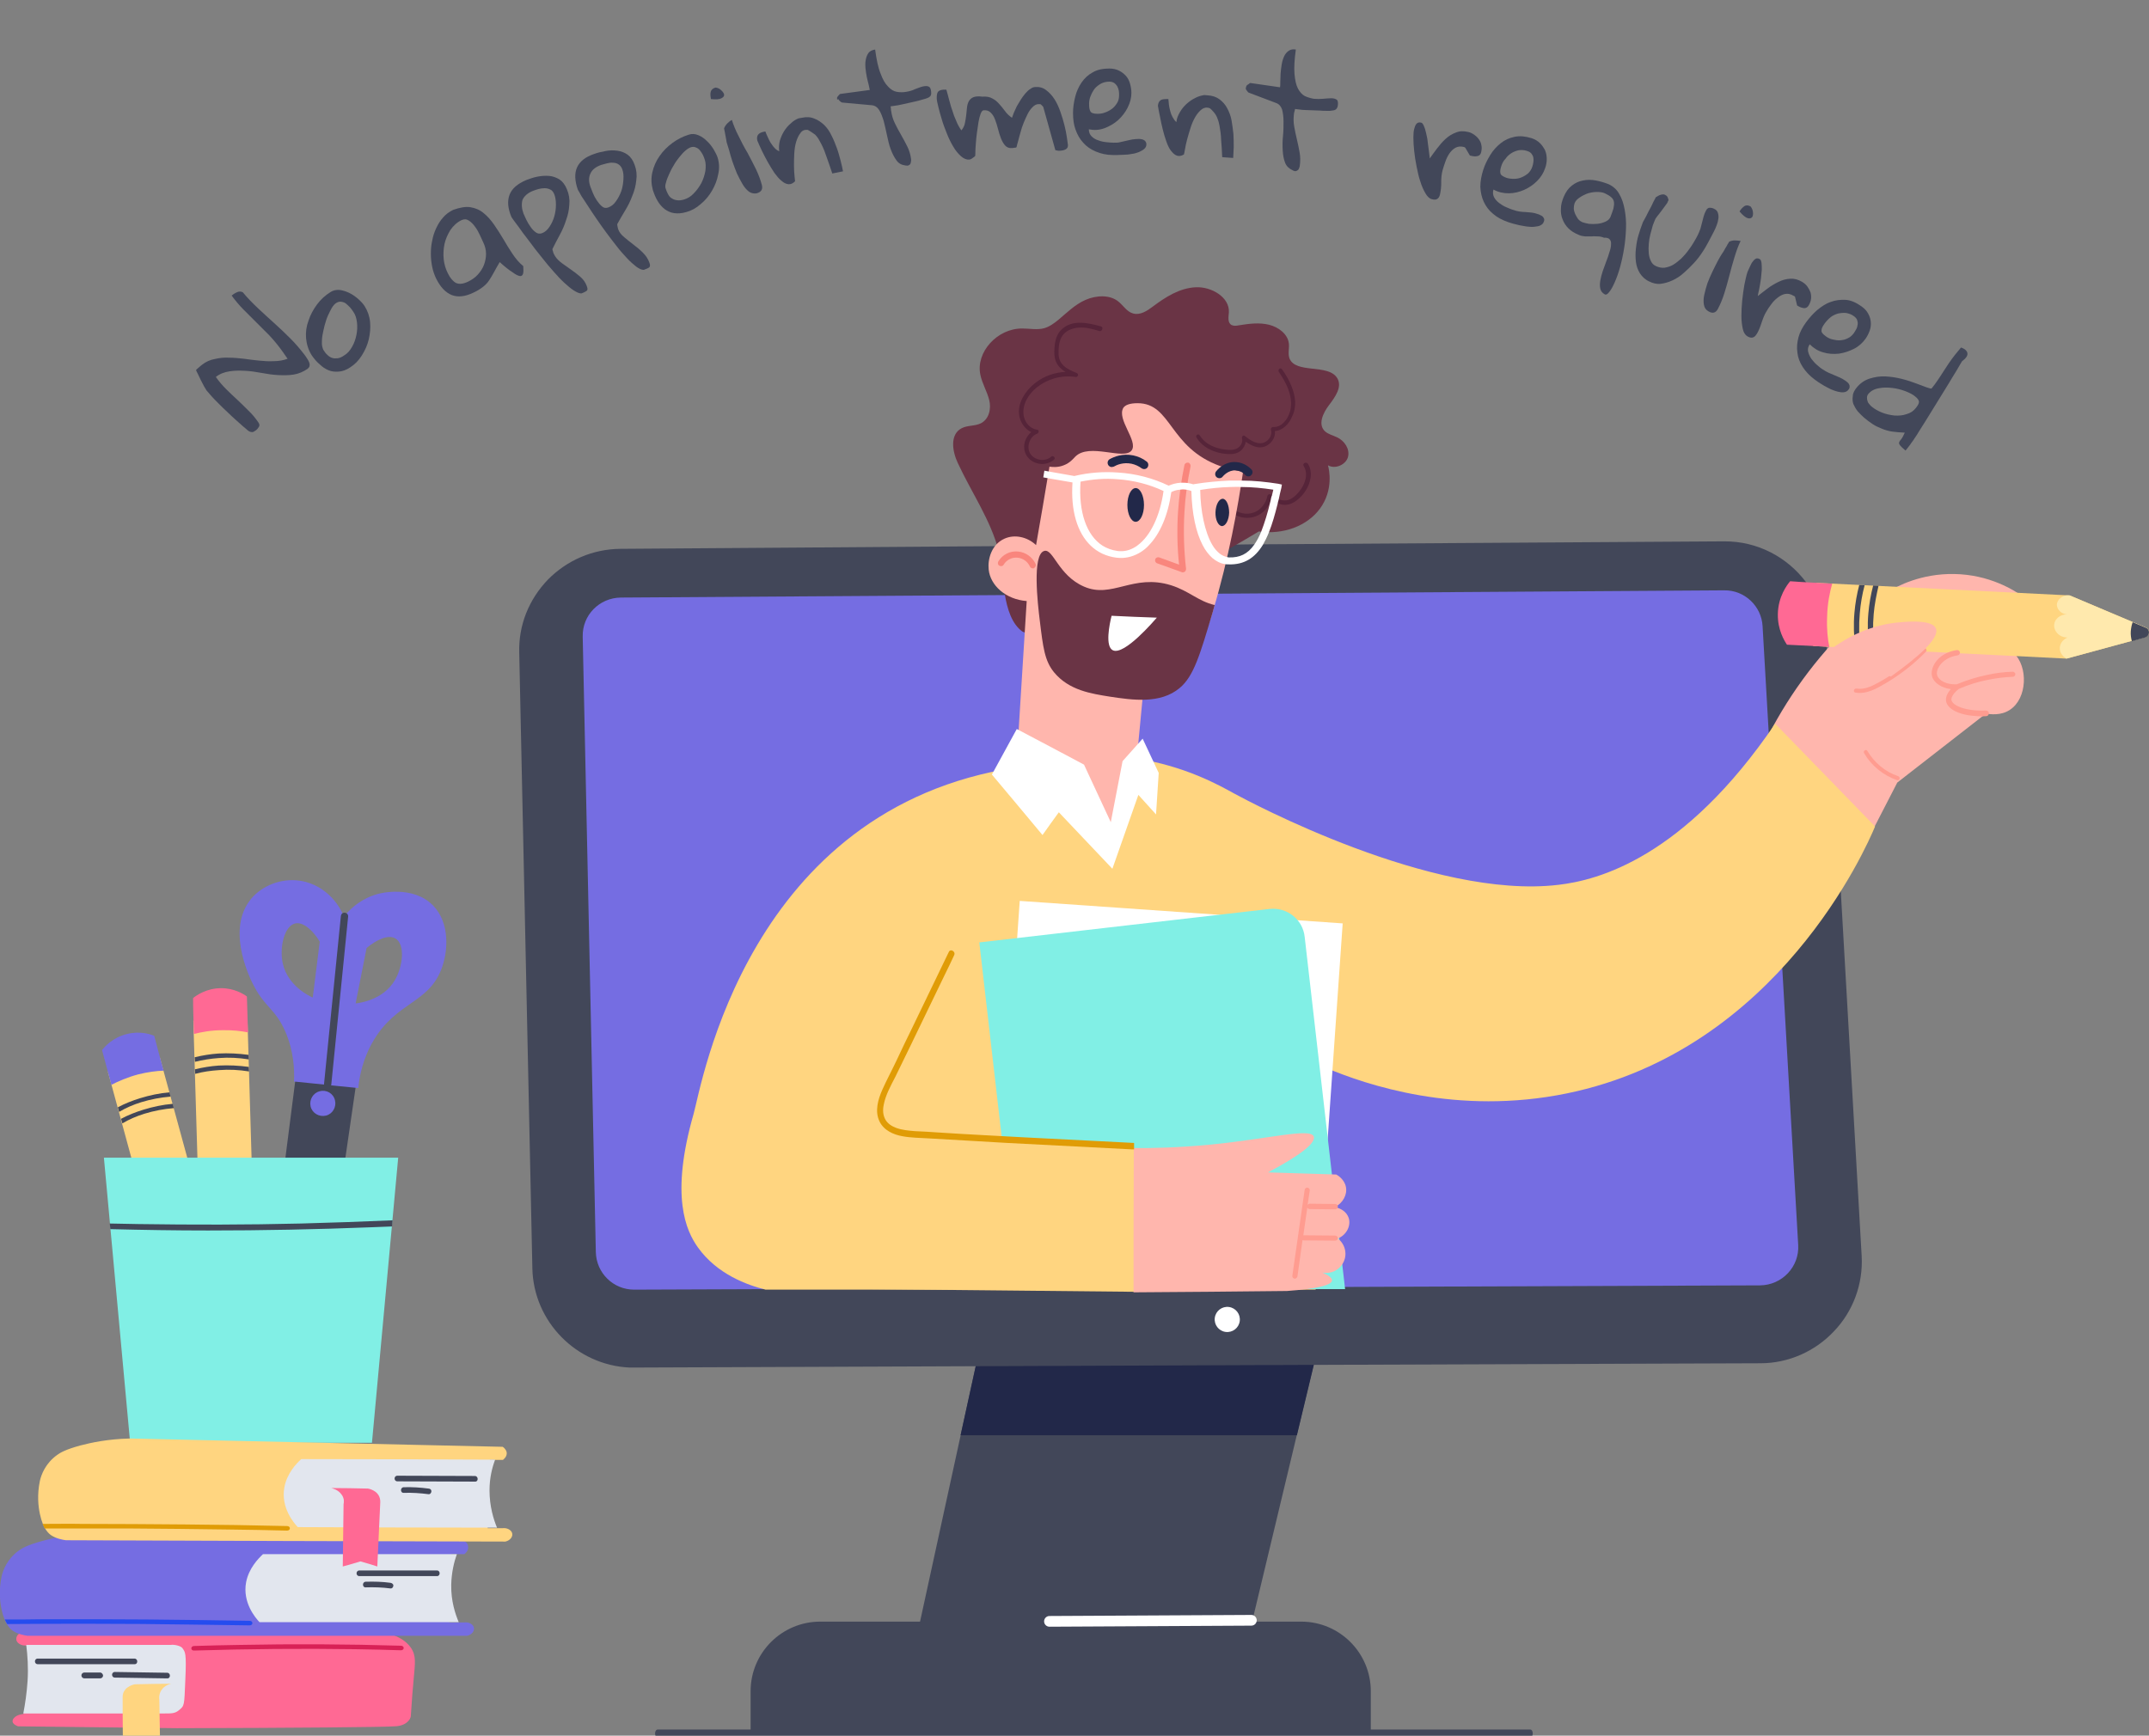<?xml version="1.0" encoding="utf-8"?>
<!-- Generator: Adobe Illustrator 26.3.1, SVG Export Plug-In . SVG Version: 6.00 Build 0)  -->
<svg version="1.1" id="圖層_1" xmlns="http://www.w3.org/2000/svg" xmlns:xlink="http://www.w3.org/1999/xlink" x="0px" y="0px"
	 viewBox="0 0 802.5 648.3" style="enable-background:new 0 0 802.5 648.3;" xml:space="preserve">
<rect x="0" y="0" width="802.5" height="648.3" fill="#808080" stroke="none"/>
<style type="text/css">
	.st0{fill:#FFD580;}
	.st1{fill:#FFE9AD;}
	.st2{fill:#756DE2;}
	.st3{fill:#424759;}
	.st4{fill:#FF6994;}
	.st5{fill:#81EFE5;}
	.st6{fill:#D82156;}
	.st7{fill:#E2E6EE;}
	.st8{fill:#254CEF;}
	.st9{fill:#E09C06;}
	.st10{fill:#222849;}
	.st11{fill:#FFFFFF;}
	.st12{fill:#FFB6AD;}
	.st13{fill:#FF9C90;}
	.st14{fill:#6A3445;}
	.st15{fill:#562439;}
	.st16{fill:#F9867D;}
</style>
<g>
	<g>
		<g>
			<g>
				<g>
					<path class="st0" d="M40.3,400.3l21.2,77.9c5.1,7.2,10.1,14.3,15.2,21.5c0.9,1.3,2.9,0.7,3-0.9c0.4-8.6,0.9-17.3,1.3-25.9
						L59.7,395L40.3,400.3z"/>
					<path class="st1" d="M61.5,478.2c5.1,7.2,10.1,14.3,15.2,21.5c0.9,1.3,2.9,0.7,3-0.9c0.4-8.6,0.9-17.3,1.3-25.9
						c-0.1-0.1-1.4-1.7-3.3-1.4c-1.6,0.2-2.9,1.5-3.2,3.2c-0.5-2.6-3-4-5-3.3c-1.6,0.6-2.7,2.6-2.2,4.7c-0.6-1.8-2.2-2.8-3.6-2.5
						C62,473.8,60.7,476,61.5,478.2z"/>
					<path class="st2" d="M41.6,405.2c2.5-1.3,5.9-2.8,10-3.9c3.6-0.9,6.9-1.3,9.5-1.4c-1.2-4.3-2.4-8.7-3.5-13
						c-1.4-0.6-5.3-1.9-10.1-0.7c-5.5,1.3-8.5,4.9-9.4,6C39.3,396.5,40.4,400.9,41.6,405.2z"/>
					<path class="st3" d="M79.6,498.8c0.1-1.5,0.1-2.9,0.2-4.4c-1-0.1-2.1,0-3.2,0.3c-1,0.3-1.9,0.7-2.7,1.2
						c0.9,1.3,1.8,2.5,2.7,3.8C77.6,500.9,79.6,500.3,79.6,498.8z"/>
					<path class="st3" d="M52.7,411.7c3.6-1.1,7.3-1.8,11-2.1l-0.4-1.6c-3.7,0.3-7.4,1.1-11,2.2c-2.9,0.9-5.7,2-8.3,3.4l0.5,1.7
						C47,413.8,49.8,412.6,52.7,411.7z"/>
					<path class="st3" d="M53.9,416c3.6-1.1,7.3-1.8,11-2.1l-0.4-1.6c-3.7,0.3-7.4,1.1-11,2.2c-2.9,0.9-5.7,2-8.3,3.4l0.5,1.7
						C48.2,418.1,51,416.9,53.9,416z"/>
				</g>
				<g>
					<path class="st0" d="M72.2,381.2l2.4,80.7c3.3,8.1,6.5,16.3,9.8,24.4c0.6,1.4,2.7,1.3,3.1-0.1c2.4-8.3,4.9-16.6,7.3-24.9
						l-2.4-80.7L72.2,381.2z"/>
					<path class="st1" d="M74.7,461.9c3.3,8.1,6.5,16.3,9.8,24.4c0.6,1.4,2.7,1.3,3.1-0.1c2.4-8.3,4.9-16.6,7.3-24.9
						c-0.1-0.1-0.9-1.9-2.9-2.2c-1.6-0.2-3.2,0.8-3.9,2.4c0.2-2.6-2-4.6-4.1-4.4c-1.7,0.2-3.2,1.9-3.2,4c-0.1-1.8-1.5-3.2-2.9-3.3
						C76.2,457.7,74.4,459.5,74.7,461.9z"/>
					<path class="st4" d="M72.4,386.2c2.8-0.7,6.4-1.4,10.6-1.4c3.7-0.1,7,0.3,9.6,0.8c-0.1-4.5-0.3-9-0.4-13.4
						c-1.2-0.9-4.7-3.1-9.6-3.1c-5.6,0-9.4,2.8-10.5,3.7C72.1,377.3,72.3,381.8,72.4,386.2z"/>
					<path class="st3" d="M87.5,486.1c0.4-1.4,0.8-2.8,1.3-4.2c-1-0.3-2-0.5-3.1-0.4c-1,0-2,0.2-2.9,0.6c0.6,1.4,1.1,2.9,1.7,4.3
						C85,487.7,87.1,487.6,87.5,486.1z"/>
					<path class="st3" d="M81.7,395.2c3.7-0.3,7.5-0.1,11.2,0.5l-0.1-1.7c-3.7-0.5-7.5-0.7-11.2-0.5c-3,0.2-6,0.7-8.9,1.4l0.1,1.7
						C75.7,395.9,78.7,395.4,81.7,395.2z"/>
					<path class="st3" d="M81.8,399.7c3.7-0.3,7.5-0.1,11.2,0.5l-0.1-1.7c-3.7-0.5-7.5-0.7-11.2-0.5c-3,0.2-6,0.7-8.9,1.4l0.1,1.7
						C75.8,400.3,78.8,399.9,81.8,399.7z"/>
				</g>
				<g>
					<path class="st3" d="M110.3,403.4c-4,31.2-8,62.5-12,93.7c-2.1,6.4,1.6,12.9,6.9,14.5c5.7,1.6,12.8-2.7,13.7-9.9
						c4.7-32.5,9.5-65,14.2-97.6C125.5,403.9,117.9,403.6,110.3,403.4z"/>
					<path class="st2" d="M125.1,411c0.6,2.5-0.9,5.1-3.4,5.7c-2.5,0.6-5.1-0.9-5.7-3.4c-0.6-2.5,0.9-5.1,3.4-5.7
						C121.9,406.9,124.5,408.4,125.1,411z"/>
					<path class="st2" d="M161.7,338.2c-7.5-7.7-20-4.5-20.6-4.3c-5.9,1.6-9.7,5.1-11.7,7.3c-0.4,0.4-0.7,0.8-1,1.1
						c-0.2-0.4-0.3-0.8-0.5-1.2c-3.4-7-10-11.8-17.4-12.3c-7-0.5-13.8,2.8-17.4,7.8c-8.7,11.9,0.9,30.2,1.9,32
						c4.1,7.7,7.9,8.4,11.5,16.6c3.2,7.3,3.5,14.2,3.3,18.8c0.2,0,0.3,0,0.4,0c3.6,0.4,7.2,0.7,10.8,1.1c0.9,0.1,1.8,0.2,2.6,0.3
						c3.1,0.3,6.1,0.6,9.2,0.9c0.3,0,0.7,0.1,1,0.1c0.4-4.3,1.7-11.2,5.9-18.1c8.5-14,20.1-13.6,25-26
						C167.5,355.4,168,344.6,161.7,338.2z M105.6,359.9c-1.3-5.9,0.5-14.1,4.7-15c2.9-0.6,6.5,2.5,9.1,6.8c-0.9,7-1.7,13.9-2.6,20.9
						C115.6,372.1,107.5,368.3,105.6,359.9z M147.4,366.2c-4.4,7.4-13.2,8.4-14.6,8.6c1.4-6.9,2.7-13.8,4.1-20.7
						c3.8-3.2,8.1-5.1,10.7-3.6C151.4,352.6,150.5,361,147.4,366.2z"/>
					<path class="st3" d="M122.5,406.4c-0.1,0-0.2,0-0.3,0c-0.7-0.1-1.3-0.7-1.2-1.5l6.3-62.8c0.1-0.7,0.7-1.3,1.5-1.2
						c0.7,0.1,1.3,0.7,1.2,1.5l-6.3,62.8C123.6,405.9,123.1,406.4,122.5,406.4z"/>
				</g>
				<polygon class="st5" points="138.9,538.9 48.6,538.9 38.8,432.4 148.7,432.4 				"/>
				<path class="st3" d="M146.6,455.8c-11.4,0.5-22.8,0.9-34.2,1.2c-20.3,0.5-40.5,0.5-60.8,0.2c-3.5-0.1-7.1-0.1-10.6-0.2l0.2,2.1
					c12.2,0.3,24.3,0.5,36.5,0.5c20.3,0,40.6-0.4,60.9-1.2c2.6-0.1,5.2-0.2,7.8-0.3L146.6,455.8z"/>
			</g>
			<path class="st4" d="M7.5,610c24,0.3,48,0.5,72,0.6c22.4,0.1,44.7,0.1,67.1,0c2.1,0.8,5,2.2,6.8,4.8c2.1,3,1.6,5.8,1.1,11.5
				c-0.3,3.1-0.7,7.8-1.1,14.2c-0.1,0.5-0.4,1.3-1.2,2c-1.5,1.5-4,1.7-4.9,1.7c-3.9,0.3-36.6,0.6-81.3,0.7
				c-19.7-0.2-39.5-0.5-59.2-0.7c-0.1,0-1.9-0.6-2.1-1.7c-0.2-1.2,1.4-2.7,4.1-2.9c1.4-2.5,3.4-7,3.7-12.7
				c0.2-5.8-1.4-10.3-2.6-12.9c-2,0.2-3.6-0.9-3.8-2.1C6,611.4,6.5,610.5,7.5,610z"/>
			<g>
				<path class="st6" d="M72.5,616.5c20.1-0.6,40.1-0.8,60.2-0.5c5.7,0.1,11.3,0.2,17,0.4c1.4,0,1.4-1.7,0-1.7
					c-20.1-0.6-40.1-0.7-60.2-0.3c-5.7,0.1-11.3,0.2-17,0.4C71.1,614.8,71.1,616.6,72.5,616.5L72.5,616.5z"/>
			</g>
			<path class="st7" d="M9.8,614.4c18,0,36,0,54,0c0.9-0.2,3.7,0.2,4.4,1.3c0.9,1.4,1.5,1.4,1,11.9c-0.4,9.6-0.3,9.5-2.4,11.2
				c-1.4,1.2-2.8,1.2-5.2,1.2c-17.6,0-35.3,0-52.9,0c0.7-3.6,1.3-7.7,1.6-12.2C10.6,622.9,10.3,618.4,9.8,614.4z"/>
			<path class="st2" d="M173.4,575.6c-46.4-0.9-92.9-1.8-139.3-2.7c-8,0.2-14.2,1.5-18.4,2.7c-5.5,1.5-7.5,2.7-8.6,3.5
				c-4.5,3.2-6,7.5-6.5,9.7c-1.1,5.3-0.6,9.6,0,12.4c1.2,5.7,3.4,7.4,4.3,8c1.9,1.2,4,1.6,5.4,1.8c54.7,0,109.4,0,164.1,0
				c1.9-0.4,3-2,2.5-3.3c-0.4-1.1-1.9-1.9-3.5-1.7c-1.9,0-3.8,0-5.6,0c0.2-8.5,0.5-17,0.7-25.5c1.6,0,3.3,0,4.9,0
				c0.1-0.1,1.7-1.2,1.4-2.9C174.7,576.4,173.7,575.7,173.4,575.6z"/>
			<path class="st7" d="M170.6,580.5c-24.1,0-48.3,0-72.4,0c-1.8,1.7-5.3,5.3-6.3,10.5c-1.4,7.6,3.5,13.3,5,14.9
				c24.8,0,49.6,0,74.4,0c-1.3-3.1-2.9-7.9-2.8-13.9C168.6,587.3,169.6,583.3,170.6,580.5z"/>
			<path class="st8" d="M1.8,604.9c0.3,0.7,0.6,1.2,0.9,1.7c10.3-0.1,20.5-0.1,30.8-0.1c12.7,0,25.5,0.1,38.2,0.3
				c7.2,0.1,14.3,0.2,21.5,0.3c1.4,0,1.4-1.7,0-1.7c-12.7-0.2-25.5-0.4-38.2-0.5c-12.7-0.1-25.5-0.1-38.2-0.1
				C11.7,604.9,6.8,604.9,1.8,604.9z"/>
			<g>
				<path class="st3" d="M50.2,619.5c-12,0-24.1,0-36.1,0c-1.4,0-1.4,2.1,0,2.1c12,0,24.1,0,36.1,0
					C51.6,621.7,51.6,619.5,50.2,619.5z"/>
				<path class="st3" d="M37.4,624.7c-2,0-3.9,0-5.9,0c-0.6,0-1.1,0.5-1.1,1.1c0,0.6,0.5,1.1,1.1,1.1c2,0,3.9,0,5.9,0
					c0.6,0,1.1-0.5,1.1-1.1C38.4,625.2,37.9,624.7,37.4,624.7z"/>
				<path class="st3" d="M62.4,624.8c-6.5-0.1-13-0.2-19.5-0.3c-1.4,0-1.4,2.1,0,2.1c6.5,0.1,13,0.2,19.5,0.3
					C63.8,627,63.8,624.8,62.4,624.8z"/>
			</g>
			<path class="st0" d="M64.1,628.9c-0.3,0-2.6,0.4-3.9,2.5c-0.9,1.5-0.8,3-0.7,3.5c0.1,5.9,0.2,11.7,0.3,17.6
				c-2.5-0.5-5-0.9-7.5-1.4c-2.1,0.5-4.3,0.9-6.4,1.4c-0.1-9.4-0.1-16.3-0.1-18.2c0-0.4-0.1-1.6,0.6-2.7c0.3-0.4,0.6-0.9,1.2-1.3
				c1.1-0.8,2.2-1.1,2.8-1.2C54.9,629,59.5,628.9,64.1,628.9z"/>
			<g>
				<path class="st3" d="M163.2,586.6c-9.7,0-19.3,0-29,0c-1.4,0-1.4,2.1,0,2.1c9.7,0,19.3,0,29,0
					C164.5,588.7,164.5,586.6,163.2,586.6z"/>
				<path class="st3" d="M145.8,591.2c-3-0.4-6.1-0.5-9.2-0.4c-1.4,0-1.4,2.2,0,2.1c3.1-0.1,6.1,0,9.2,0.4c0.6,0.1,1.1-0.5,1.1-1.1
					C146.9,591.7,146.4,591.3,145.8,591.2z"/>
			</g>
			<path class="st0" d="M187.7,540.4c-46.4-1-92.8-2.1-139.3-3.1c-8,0.2-14.2,1.5-18.4,2.6c-5.5,1.5-7.5,2.7-8.6,3.5
				c-4.5,3.2-6,7.5-6.5,9.7c-1.1,5.3-0.6,9.6,0,12.4c1.2,5.7,3.4,7.4,4.3,8c1.9,1.2,4,1.6,5.4,1.8c54.7,0.2,109.4,0.4,164.1,0.5
				c1.9-0.4,3-2,2.5-3.3c-0.4-1.1-1.9-1.9-3.5-1.7c-1.9,0-3.8,0-5.6,0c0.3-8.5,0.5-17,0.8-25.5c1.6,0,3.3,0,4.9,0
				c0.1-0.1,1.7-1.2,1.4-2.9C188.9,541.2,187.9,540.5,187.7,540.4z"/>
			<path class="st7" d="M184.9,545.2c-24.1-0.1-48.3-0.2-72.4-0.2c-1.9,1.7-5.3,5.3-6.3,10.5c-1.4,7.6,3.5,13.3,5,14.9
				c24.8,0.1,49.6,0.2,74.4,0.2c-1.3-3.1-2.8-8-2.8-13.9C182.8,552,183.8,548.1,184.9,545.2z"/>
			<path class="st4" d="M123.7,555.8c0.4,0.1,2.6,0.6,3.9,2.5c1.1,1.5,0.8,3,0.7,3.5c-0.1,7.8-0.2,15.5-0.3,23.3
				c2.2-0.6,4.4-1.2,6.6-1.9c2.1,0.6,4.2,1.2,6.3,1.9c0.4-8,0.7-15.9,1.1-23.9c0-0.3,0.2-2.5-1.8-4c-1.1-0.8-2.2-1.1-2.8-1.2
				C132.9,555.9,128.3,555.8,123.7,555.8z"/>
			<path class="st9" d="M15.9,569.2c0.3,0.7,0.6,1.2,0.8,1.7c10.3,0,20.5,0,30.8,0c12.7,0.1,25.5,0.2,38.2,0.4
				c7.2,0.1,14.3,0.2,21.5,0.4c1.4,0,1.4-1.7,0-1.7c-12.7-0.3-25.5-0.5-38.2-0.6c-12.7-0.1-25.5-0.2-38.2-0.2
				C25.9,569.1,20.9,569.2,15.9,569.2z"/>
			<g>
				<path class="st3" d="M177.4,551.3c-9.7,0-19.3-0.1-29-0.1c-1.4,0-1.4,2.1,0,2.1c9.7,0,19.3,0.1,29,0.1
					C178.7,553.5,178.7,551.4,177.4,551.3z"/>
				<path class="st3" d="M160,556c-3-0.4-6.1-0.6-9.2-0.5c-1.4,0-1.4,2.2,0,2.1c3.1-0.1,6.1,0.1,9.2,0.5c0.6,0.1,1.1-0.5,1.1-1.1
					C161.1,556.4,160.6,556,160,556z"/>
			</g>
		</g>
		<g>
			<g>
				<g>
					<path class="st3" d="M245.6,648.9c42.5,0,85,0,127.5,0c42.3,0,84.6,0,126.8,0c23.8,0,47.7,0,71.5,0c1.3,0,1.3-2.9,0-2.9
						c-42.5,0-85,0-127.5,0c-42.3,0-84.6,0-126.8,0c-23.8,0-47.7,0-71.5,0C244.3,646.1,244.3,648.9,245.6,648.9L245.6,648.9z"/>
				</g>
				<path class="st3" d="M365.8,503.7c-8.4,38.7-16.9,77.4-25.3,116.1c41.9-2.6,83.7-5.3,125.6-7.9c9.2-38.4,18.4-76.9,27.6-115.3
					C451.2,499,408.5,501.3,365.8,503.7z"/>
				<path class="st10" d="M484.3,536.1c3.2-13.2,6.3-26.3,9.5-39.5c-42.7,2.4-85.3,4.7-128,7.1c-2.4,10.8-4.7,21.6-7.1,32.4H484.3z"
					/>
				<g>
					<path class="st3" d="M695.2,469.1l-7.8-136.3l-1.8-31.5l-0.5-8.1l-2.9-50.7l-0.1-1v0l-0.2-3.5c-0.3-5.3-1.7-10.2-3.9-14.7
						c-1-2.1-2.2-4.1-3.6-5.9c-7-9.3-18.1-15.3-30.6-15.2l-171.9,1.1l-3.5,0l-7,0.1l-2,0l-6.8,0.1l-3.3,0l-7.1,0.1l-2.4,0l-10.7,0.1
						l-4.2,0l-13.1,0.1l-4.4,0l-34.9,0.2h-1L231.6,205c-10.2,0.1-19.8,4.2-27,11.5c-7.1,7.4-11,17-10.7,27.3l4.9,229.9
						c0.4,20,16.5,36.2,36.3,37.1c0.6,0,1.2,0,1.8,0l127.5-0.5l126.2-0.5l166.8-0.6c10.4,0,20.4-4.4,27.5-12
						C692,489.8,695.8,479.5,695.2,469.1z M647.3,461.9l-147.1,0.6h-0.6l-6.3,0H492l-7.5,0l-61.2,0.2l-44.9,0.2l-6.5,0l-56.5,0.2
						l-56.6,0.2l-13,0l-4.5-211.1l140.2-0.9l12.1-0.1l46-0.3l5.4,0l190-1.3l2.9,50.8l4.7,81.7L647.3,461.9z"/>
				</g>
				<path class="st2" d="M657.3,480.1c-140.2,0.5-280.4,1.1-420.5,1.6c-7.8,0-14.1-6.2-14.3-14c-1.6-76.6-3.3-153.3-4.9-229.9
					c-0.2-8,6.2-14.5,14.2-14.6l412.1-2.7c7.6-0.1,13.9,5.9,14.3,13.4c4.4,77,8.9,154.1,13.3,231.1C672,473.1,665.5,480,657.3,480.1
					z"/>
				<path class="st3" d="M512,647.5H280.3v-15.8c0-14.4,11.7-26,26-26h179.6c14.4,0,26,11.7,26,26V647.5z"/>
				<g>
					<path class="st11" d="M391.9,607.6c-1.1,0-2-0.9-2-2c0-1.1,0.9-2,2-2l75.4-0.4c0,0,0,0,0,0c1.1,0,2,0.9,2,2c0,1.1-0.9,2-2,2
						L391.9,607.6C391.9,607.6,391.9,607.6,391.9,607.6z"/>
				</g>
				
					<ellipse transform="matrix(0.133 -0.991 0.991 0.133 -90.822 881.495)" class="st11" cx="458.3" cy="492.6" rx="4.7" ry="4.7"/>
			</g>
			<g>
				<g>
					<path class="st12" d="M752,243.9c-4.1-3.8-10.6-3.1-13.2-2.7c-2.7,0.4-5.4,1.3-7.8,2.5c-1.5-3.3-3-6.6-4.5-9.8
						c5.4-4,10.7-8.1,16.1-12.1c4.3,0.4,8.7,0.7,13,1.1c-3.4-2.4-12.6-8.3-25.9-8.5c-12.3-0.2-21.2,4.5-24.8,6.7
						c-10.1,7.9-22.6,19.5-33.9,35.8c-5.4,7.8-9.6,15.4-12.9,22.2c9,9.7,20.7,19.6,36,27c2,1,3.9,1.8,5.9,2.7
						c2.8-5.5,5.7-11,8.5-16.5c11-8.5,21.9-17.1,32.9-25.6c0,0,0-0.1,0-0.1c0,0,0-0.1,0-0.1c1.7,0.3,5.8,0.9,9.2-1.4
						C757.1,260.8,757.4,249,752,243.9z"/>
					<g>
						<path class="st0" d="M678.3,217.7l94.6,4.7c9.5,4,18.9,8,28.4,12c1.7,0.7,1.5,3.1-0.2,3.6c-9.8,2.7-19.6,5.3-29.4,8l-94.6-4.7
							L678.3,217.7z"/>
						<path class="st1" d="M772.9,222.4c9.5,4,18.9,8,28.4,12c1.7,0.7,1.5,3.1-0.2,3.6c-9.8,2.7-19.6,5.3-29.4,8
							c-0.1-0.1-2.2-1.1-2.5-3.4c-0.2-1.9,1-3.7,2.9-4.5c-3.1,0.1-5.3-2.5-5-4.9c0.2-2,2.3-3.8,4.8-3.7c-2.2-0.2-3.7-1.8-3.8-3.5
							C768,224.1,770.2,222,772.9,222.4z"/>
						<path class="st4" d="M684.2,218c-0.9,3.2-1.8,7.4-1.9,12.4c-0.2,4.4,0.2,8.2,0.8,11.2c-5.3-0.3-10.5-0.5-15.8-0.8
							c-1-1.5-3.5-5.6-3.4-11.4c0.1-6.6,3.5-11,4.6-12.3C673.7,217.5,678.9,217.7,684.2,218z"/>
						<path class="st3" d="M801.1,238.1c-1.7,0.5-3.3,0.9-5,1.4c-0.3-1.2-0.5-2.4-0.4-3.7c0.1-1.2,0.3-2.3,0.7-3.4
							c1.7,0.7,3.3,1.4,5,2.1C803,235.2,802.8,237.6,801.1,238.1z"/>
						<path class="st3" d="M694.5,229.1c-0.4,4.4-0.3,8.8,0.3,13.1l-2-0.1c-0.5-4.4-0.7-8.8-0.3-13.2c0.3-3.5,0.9-7,1.8-10.4l2,0.1
							C695.4,222,694.8,225.5,694.5,229.1z"/>
						<path class="st3" d="M699.7,229.3c-0.4,4.4-0.3,8.8,0.3,13.1l-2-0.1c-0.5-4.4-0.7-8.8-0.3-13.2c0.3-3.5,0.9-7,1.8-10.4l2,0.1
							C700.7,222.3,700,225.8,699.7,229.3z"/>
					</g>
					<g>
						<path class="st13" d="M751.5,250.9c-3.2,0.1-6.4,0.5-9.5,1.2c-3.9,0.8-7.7,2-11.3,3.5c-3.9,0.2-6.8-1.5-7.3-3.4
							c-0.3-0.9,0-2.2,0.8-3.4c1.4-2.1,3.9-3.6,6.8-4c0.6-0.1,0.9-0.6,0.9-1.1c-0.1-0.6-0.6-0.9-1.1-0.9c-3.5,0.5-6.5,2.2-8.2,4.8
							c-1.1,1.7-1.5,3.6-1.1,5.1c0.7,2.4,3.6,4.3,7,4.7c-1.8,2-1.9,3.6-1.8,4.4c0.5,3.2,5.2,5.4,11.7,5.7c1.1,0.1,2.2,0.1,3.3,0
							c0.6,0,1-0.5,1-1.1c0-0.6-0.5-1-1.1-1c-7.5,0.3-12.5-1.8-12.9-4c0-0.3-0.1-1.8,2.8-4.1c3.5-1.5,7.2-2.7,11-3.4
							c3-0.6,6.1-1,9.1-1.1c0.6,0,1-0.5,1-1.1C752.5,251.3,752,250.8,751.5,250.9z"/>
						<g>
							<path class="st13" d="M692.9,258.7c4.2,0.7,8.1-1.6,11.6-3.7c3.4-2,6.7-4.4,9.7-6.9c1.7-1.5,3.4-3,5-4.7
								c0.7-0.7-0.4-1.9-1.1-1.1c-3.4,3.5-7.1,6.6-11.1,9.3c-2,1.3-4.1,2.6-6.2,3.7c-2.2,1.2-4.8,2.3-7.4,1.9
								C692.3,257,691.8,258.5,692.9,258.7L692.9,258.7z"/>
						</g>
						<g>
							<path class="st13" d="M696.1,281.3c2.7,4.7,7.2,8.3,12.3,10.1c1,0.3,1.4-1.2,0.4-1.5c-4.8-1.6-8.8-5-11.4-9.3
								C697,279.6,695.6,280.4,696.1,281.3L696.1,281.3z"/>
						</g>
					</g>
					<path class="st12" d="M683.8,242.4c5.9-4.3,14.8-9.2,26.1-10c3.6-0.3,11.7-0.8,13,2.3c1.6,3.7-7,11-16.8,18
						C698.6,249.3,691.2,245.9,683.8,242.4z"/>
				</g>
				<path class="st0" d="M379.8,286.6C279,301.8,262.1,405.2,259,416.1c-8.8,30.7-2.8,43.6,1.6,49.8c7.2,10.1,18.5,14.1,25.3,15.8
					c60.6,0,121.1,0,181.7,0c7.9,0,15.8,0,23.7,0c1.2-27.6,2.4-55.2,3.7-82.9c15.2,6.4,49.1,18,90.1,9.6
					c78.9-16.2,111.9-92,115.1-99.7c-12.4-12.8-24.9-25.6-37.3-38.4c-34.1,50.2-66.2,58.5-81,60.2c-47,5.6-115.3-31-121-34.1
					c-5.6-3.1-18.4-10.3-36.7-13.1C403.4,280.3,387.2,285.4,379.8,286.6z"/>
				<polygon class="st11" points="370.7,481.4 491.9,481.4 501.4,344.9 380.8,336.5 				"/>
				<path class="st5" d="M487.2,349.9c-0.7-6.5-6.6-11.1-13.1-10.4l-108.4,12.5l14.9,129.5h121.7L487.2,349.9z"/>
				<path class="st14" d="M373,206c-3-11.7-10.2-22-15.3-33c-2.1-4.4-3.1-10.8,1.5-13.1c2.2-1.1,4.9-0.7,7.1-1.8
					c3.1-1.6,3.9-5.5,3.1-8.7c-0.8-3.2-2.6-6.1-3.3-9.4c-1.8-8.4,6.3-17.4,15.7-17.3c2.7,0,5.5,0.6,8.1-0.1c2.1-0.6,3.8-1.9,5.4-3.2
					c3.2-2.7,6.2-5.7,10.1-7.4c3.9-1.7,9-2,12.2,0.6c1.9,1.5,3.2,3.9,5.6,4.5c2.6,0.7,5.2-1,7.3-2.6c4.7-3.5,9.9-6.9,16-7.2
					c6-0.3,12.7,3.8,12.4,9.3c-0.1,1.7-0.6,3.9,1,4.8c0.8,0.4,1.8,0.3,2.8,0.1c3.7-0.6,7.5-1.1,11.2-0.2c3.6,0.9,7,3.5,7.4,7
					c0.2,1.8-0.4,3.7,0.2,5.5c2.3,6,14.6,1.9,17.9,7.5c1.9,3.2-0.8,7-3.1,10c-2.3,3-4.3,7.4-1.4,9.9c1.2,1,2.8,1.4,4.3,2.1
					c2.9,1.3,4.9,4.4,4.2,7.3c-0.7,2.9-4.7,4.8-7.5,3.2c0.4,1.4,2.2,9.1-3,16.2c-4.8,6.5-13.7,9.8-22.8,8.5
					c-11.9,7.1-69.7,41.3-84.7,38.6c-2-0.4-3.6-1.2-3.6-1.2C373.9,230.2,375,214,373,206z"/>
				<g>
					<path class="st15" d="M411.1,121.9c-4.8-1.3-10.7-2.7-14.7,1.2c-1.8,1.7-2.4,4.1-2.6,6.5c-0.2,2.5-0.2,5,1.5,7.1
						c0.7,0.9,1.6,1.6,2.6,2.2c-4,0.2-7.8,1.5-11,3.9c-4.1,3.1-7.8,8.6-5.9,13.9c0.7,2,2.2,3.8,4.1,4.7c-1.8,1.5-2.9,3.9-2.6,6.3
						c0.4,3.2,3.1,5.4,6.3,5.6c1.8,0.1,3.5-0.5,4.8-1.6c0.8-0.7-0.4-1.8-1.1-1.1c-2.2,2-6.2,1.4-7.8-1.2c-1.5-2.5-0.2-6.4,2.6-7.4
						c0.6-0.2,0.9-1.4,0-1.5c-2.1-0.3-3.8-1.8-4.6-3.8c-0.9-2.2-0.6-4.6,0.3-6.7c2-4.4,6.3-7.4,10.8-8.7c2.5-0.7,5.2-0.9,7.8-0.5
						c1,0.2,1.4-1.2,0.4-1.5c-1.7-0.7-3.6-1.5-4.9-2.8c-1.7-1.6-1.9-3.6-1.8-5.8c0.1-2.1,0.5-4.4,2-6c1.3-1.4,3.3-2.1,5.2-2.3
						c2.8-0.3,5.6,0.5,8.2,1.3C411.7,123.7,412.1,122.1,411.1,121.9z"/>
					<path class="st15" d="M482.3,144.3c-0.9-2.3-2.1-4.3-3.5-6.3c-0.2-0.3-0.6-0.5-1-0.3c-0.3,0.2-0.5,0.7-0.3,1.1
						c2,3,4,6.4,4.5,10.2c0.5,3.2-0.4,6.6-2.6,8.8c-1.1,1.2-2.6,1.8-4.1,1.7c-0.4,0-0.8,0.5-0.7,1c0.7,2.3-1.1,4.4-2.9,4.9
						c-2.5,0.7-5-1.1-6.9-2.6c-0.5-0.4-1.2,0.3-1,0.9c0.5,1.8-0.9,3.5-2.3,4c-1.7,0.6-3.6,0.3-5.3,0c-3.1-0.6-6.3-2-8.2-5.1
						c-0.5-0.8-1.7,0-1.2,0.8c1.7,2.8,4.4,4.5,7.3,5.4c1.5,0.5,3.1,0.7,4.6,0.8c1.7,0.1,3.5-0.2,4.8-1.4c0.9-0.8,1.5-2,1.7-3.2
						c2.2,1.5,4.8,2.8,7.3,1.7c2.1-0.8,3.9-3.2,3.6-5.7c2.8-0.2,5.2-2.5,6.4-5.4C484.3,152,483.8,148,482.3,144.3z"/>
					<path class="st15" d="M486.8,174c2,3.2,0.4,7.2-1.8,9.8c-1.2,1.4-2.8,2.9-4.7,3.1c-2.2,0.3-4.1-1.1-5.8-2.2
						c-0.4-0.3-1.1,0-1.2,0.5c-0.5,2.7-2.4,5.2-5,6.2c-2.7,1-5.9,0.4-8.1-1.6c-0.8-0.7-1.9,0.4-1.1,1.1c2.6,2.3,6.4,3.2,9.7,2
						c2.8-1,5-3.4,5.9-6.2c1.3,0.8,2.7,1.6,4.3,1.8c1.8,0.3,3.6-0.4,5.1-1.5c2.7-2,4.8-5.1,5.3-8.5c0.3-1.9,0-3.7-1-5.3
						C487.6,172.3,486.3,173.2,486.8,174z"/>
				</g>
				<path class="st12" d="M386.9,203.6c-3.3-3.1-8-4.1-11.8-2.4c-4.9,2.2-6.3,7.7-5.9,11.5c0.6,6,6.4,11.2,14.2,11.8
					c-1.3,20.8-2.6,41.6-3.9,62.4c12.2,7.8,24.5,15.5,36.7,23.3c2.8-8.8,5.5-17.6,8.3-26.5c0.8-8.4,1.6-16.9,2.4-25.3
					c3.5-1.3,9-3.7,14.2-8.7c7.2-6.8,9.8-14.7,11.8-21.3c6-19.9,9.4-39.3,11.3-52.2c-2-0.3-5-0.9-8.5-2.1
					c-19.3-6.9-18.1-23.5-30.9-23.5c-3,0-4.6,0.7-5.3,1.7c-2.6,4.3,5.6,12.4,3.1,15.9c-2.8,3.9-15.8-3-21.1,2.4
					c-0.7,0.7-1.9,2.3-4.3,3.2c-2,0.8-4,0.7-5.3,0.5C390.3,184.1,388.6,193.9,386.9,203.6z"/>
				<path class="st14" d="M437.3,218.6c-14.2-4.4-22,5.1-32.5,0.5c-9.7-4.2-11.5-14.4-14.9-13.3c-4.5,1.4-2.4,19.7-1.6,26.1
					c1.2,9.9,1.8,14.9,5.3,19.2c5.6,6.8,14,8,20.8,9.1c8.6,1.3,18.9,2.8,26.1-3.2c5.3-4.4,7.6-12.4,12.4-28.5c0.3-1,0.5-1.9,0.7-2.5
					C447.3,224.5,444.2,220.8,437.3,218.6z"/>
				<path class="st11" d="M432,230.7c-0.9,1-12.1,14.2-16.4,12.2c-3-1.4-1.3-9.7-0.5-12.9C420.7,230.3,426.3,230.5,432,230.7z"/>
				<g>
					<g>
						<path class="st10" d="M414.8,174.4c-0.4-0.1-0.8-0.4-1-0.8c-0.4-0.8-0.1-1.7,0.6-2.1c1.6-0.9,4.8-2.2,8.8-1.4
							c1.8,0.4,3.5,1.1,5,2.3c0.7,0.5,0.8,1.5,0.3,2.2c-0.5,0.7-1.5,0.8-2.2,0.3c-1.1-0.8-2.4-1.4-3.8-1.7c-3-0.6-5.4,0.4-6.6,1.1
							C415.5,174.4,415.1,174.5,414.8,174.4z"/>
					</g>
					<g>
						<path class="st10" d="M466.5,177.9c-0.5,0.1-1.1,0-1.5-0.5c-0.4-0.5-1.7-1.6-3.5-1.7c-2.9-0.2-4.8,2.2-4.9,2.3
							c-0.5,0.7-1.5,0.8-2.2,0.3c-0.7-0.5-0.8-1.5-0.3-2.2c0.3-0.4,3.1-3.9,7.6-3.5c2.9,0.2,4.9,2,5.6,2.7c0.6,0.6,0.6,1.6-0.1,2.2
							C467,177.7,466.8,177.9,466.5,177.9z"/>
					</g>
					<path class="st10" d="M427.2,188.6c0,3.5-1.4,6.3-3.1,6.3s-3.1-2.8-3.1-6.3c0-3.5,1.4-6.3,3.1-6.3S427.2,185.2,427.2,188.6z"/>
					<path class="st10" d="M459,191.5c-0.1,2.8-1.3,5-2.7,5c-1.4-0.1-2.5-2.4-2.4-5.2c0.1-2.8,1.3-5,2.7-5
						C457.9,186.3,459,188.6,459,191.5z"/>
				</g>
				<g>
					<g>
						<path class="st16" d="M441.7,213.8c-0.1,0-0.3,0-0.4-0.1l-9.2-3.3c-0.6-0.2-0.9-0.9-0.7-1.5c0.2-0.6,0.9-0.9,1.5-0.7l7.4,2.7
							c-0.7-6.5-0.8-13.1-0.4-19.6c0.4-5.9,1.2-11.8,2.4-17.6c0.1-0.6,0.8-1,1.4-0.9c0.6,0.1,1,0.8,0.9,1.4
							c-1.2,5.7-2,11.4-2.3,17.2c-0.4,7-0.2,14.1,0.6,21c0,0.4-0.1,0.8-0.4,1.1C442.2,213.7,441.9,213.8,441.7,213.8z"/>
					</g>
					<g>
						<path class="st16" d="M385.7,212.3c-0.5,0-0.9-0.3-1.1-0.7c-0.8-1.8-2.6-3.1-4.6-3.3c-2.1-0.2-4.1,0.8-5.2,2.6
							c-0.3,0.6-1.1,0.7-1.6,0.4c-0.6-0.3-0.7-1.1-0.4-1.6c1.6-2.6,4.4-4,7.4-3.7c2.8,0.3,5.3,2,6.5,4.6c0.3,0.6,0,1.3-0.6,1.6
							C386.1,212.3,385.9,212.3,385.7,212.3z"/>
					</g>
				</g>
				<path class="st0" d="M318.4,424.4c35,1.3,70,2.6,105,3.8c0,18.1,0,36.2,0,54.3c-36.4-0.4-72.8-0.7-109.3-1.1
					C315.6,462.4,317,443.4,318.4,424.4z"/>
				<path class="st11" d="M370.4,289.3c3.1-5.7,6.2-11.4,9.3-17c8.4,4.4,16.8,8.9,25.1,13.3c3.3,7.2,6.7,14.3,10,21.5
					c1.5-7.6,2.9-15.2,4.4-22.8c2.5-2.8,5-5.6,7.5-8.4c2,4.3,4,8.5,6,12.8c-0.3,5.2-0.7,10.3-1,15.5c-2.2-2.4-4.4-4.9-6.6-7.3
					c-3.2,9.2-6.5,18.4-9.7,27.6c-6.7-7-13.3-14.1-20-21.1c-2,2.8-4.1,5.6-6.1,8.5C383,304.3,376.7,296.8,370.4,289.3z"/>
				<path class="st11" d="M477.4,180.7c-4.5-0.7-9.1-1.2-13.7-1.2c-1.5,0-3.1,0-4.6,0c-4.3,0.2-8.7,0.6-13,1.3l-0.5,0.1
					c-0.6-0.2-1.4-0.4-2.2-0.5c-0.6-0.1-1.3-0.1-2-0.1c-0.1,0-0.3,0-0.4,0c-1.9,0.1-3.4,0.6-4.6,1.1c-5.8-2.8-12.3-4.5-18.9-4.9
					c-5.4-0.4-10.7,0-15.9,1.2l-0.4,0.1l-9.6-1.7l-1.6-0.3l-0.4,2.5l1.6,0.3l9.3,1.6c-0.7,10.6,1.8,18.8,6.8,23.6
					c2.6,2.5,5.8,4,9.6,4.5c0.4,0,0.9,0.1,1.3,0.1c2.7,0.1,5.4-0.7,7.8-2.2c1.1-0.7,2.1-1.5,3-2.5c4.2-4.3,7.2-11.3,8.4-19.9
					c0.8-0.4,1.8-0.8,3.2-0.9c0.3,0,0.6-0.1,0.9-0.1c0.5,0,1,0,1.5,0.1c0.8,0.1,1.4,0.3,1.9,0.5c0.2,8.5,1.7,15.4,4.2,20.2
					c1,2,2.3,3.6,3.6,4.8c1.4,1.2,3.1,2.1,4.8,2.3c0.3,0.1,0.7,0.1,1,0.1c0.1,0,0.2,0,0.3,0c5.8,0.2,9.8-2.4,12.8-7.3
					c0.8-1.4,1.6-3,2.3-4.8c1.2-3,2.2-6.5,3.2-10.5c0.1-0.5,0.2-1,0.4-1.6c0.3-1.4,0.6-2.9,1-4.4l0.2-1.2L477.4,180.7z M424.8,203.7
					c-0.2,0.2-0.4,0.3-0.7,0.5c-2.2,1.4-4.4,1.9-6.8,1.6c-2.1-0.3-4-1-5.6-2c-5.9-3.8-9-12.5-8.2-23.9c4.5-0.9,9.2-1.3,13.8-0.9
					c6,0.4,11.9,1.9,17.2,4.4C433.2,192.7,429.6,200.2,424.8,203.7z M474.5,186.9c-1.1,4.7-2.3,8.5-3.5,11.6c-0.8,2-1.7,3.6-2.6,4.9
					c-2.5,3.6-5.5,4.9-9.4,4.8c-0.2,0-0.4,0-0.6-0.1c-1-0.2-2-0.6-2.9-1.3c-1-0.8-2-1.9-2.8-3.3c-2.8-4.8-4.4-12.6-4.5-20.5
					c3.7-0.6,7.5-1,11.3-1.1c1.3,0,2.7-0.1,4,0c4,0,8,0.4,12,1c-0.2,0.7-0.3,1.4-0.5,2.1C474.7,185.7,474.6,186.3,474.5,186.9z"/>
				<path class="st12" d="M490.6,424.5c0.4,1-0.6,2.8-3.7,5.2c-2.8,2.2-7.3,5-13.4,8.2c8.5,0.3,17,0.5,25.5,0.8
					c0.4,0.2,3,1.7,3.6,4.6c0.6,2.9-1.1,6-4.1,7.6c2.4,0.4,4.4,1.9,5.1,3.9c1,2.8-0.6,6.4-4,7.8c2.6,2,3.6,5.6,2.2,8.6
					c-1.4,3.1-4.7,4.8-8,4.1c2.5,1.1,3.7,2.1,3.6,3c-0.2,1.8-5.8,3.1-16.8,3.9c-19.1,0.2-38.2,0.4-57.3,0.5c0-18,0-36,0.1-53.9
					c6.2,0.1,16.4-0.1,28.9-1.3C473.6,425.4,489.4,421.2,490.6,424.5z"/>
				<path class="st13" d="M498.6,461.5l-11.8-0.1c0,0-0.1,0-0.1,0l1.5-10.4c0.1,0.4,0.5,0.6,0.9,0.6l9.5,0.1c0,0,0,0,0,0
					c0.5,0,1-0.4,1-1c0-0.5-0.4-1-1-1l-9.5-0.1c0,0,0,0,0,0c-0.3,0-0.6,0.2-0.8,0.4l0.8-5.3c0.1-0.5-0.3-1-0.8-1.1
					c-0.5-0.1-1,0.3-1.1,0.8l-4.6,32.1c-0.1,0.5,0.3,1,0.8,1.1c0,0,0.1,0,0.1,0c0.5,0,0.9-0.4,1-0.8l1.9-13.6c0.1,0,0.2,0.1,0.4,0.1
					l11.8,0.1c0,0,0,0,0,0c0.5,0,1-0.4,1-1C499.6,462,499.1,461.5,498.6,461.5z"/>
				<path class="st9" d="M423.4,426.9c-13.7-0.7-27.5-1.4-41.2-2.1c-10.6-0.6-21.2-1.1-31.8-1.8c-2.9-0.2-5.9-0.4-8.8-0.5
					c-2.3-0.2-4.7-0.4-6.9-1.2c-1.6-0.6-3.1-1.5-4-3c-1-1.7-1.1-3.7-0.7-5.6c0.7-3.7,2.6-7.1,4.3-10.4c1.9-3.9,3.8-7.8,5.7-11.7
					c4.3-8.8,8.5-17.7,12.8-26.5c1.2-2.4,2.4-4.9,3.5-7.3c0.7-1.4-1.4-2.6-2-1.2c-4.6,9.5-9.1,18.9-13.7,28.4c-2,4.1-4,8.2-5.9,12.3
					c-1.7,3.6-3.6,7.1-5.2,10.7c-1.6,3.6-2.9,8-1.1,11.8c1.6,3.4,5.2,5,8.6,5.6c3.2,0.6,6.5,0.6,9.7,0.8c9.8,0.6,19.6,1.1,29.3,1.7
					c15.5,0.8,31,1.6,46.5,2.4c0.3,0,0.6,0,1,0V426.9z"/>
			</g>
		</g>
	</g>
	<g>
		<path class="st3" d="M92.7,160.9c-0.5-0.4-1.1-1-2-1.7c-0.9-0.8-1.8-1.6-2.8-2.5c-1-0.9-2.1-1.9-3.1-2.9c-1.1-1-2.1-2-3.1-3
			c-1-1-1.9-1.9-2.7-2.8c-0.8-0.9-1.4-1.6-1.9-2.2c-0.2-0.3-0.5-0.8-0.9-1.5c-0.4-0.7-0.8-1.5-1.2-2.3c-0.4-0.8-0.8-1.6-1.1-2.3
			c-0.4-0.7-0.6-1.2-0.7-1.5c0.1-0.1,0.2-0.2,0.4-0.4s0.5-0.4,0.7-0.6c0.2-0.2,0.5-0.4,0.7-0.6c0.2-0.2,0.4-0.3,0.5-0.4
			c1.4-1.1,3-1.8,4.7-2.1c1.7-0.4,3.5-0.6,5.3-0.5c1.8,0,3.7,0.2,5.6,0.4c1.9,0.3,3.8,0.5,5.7,0.7c1.9,0.2,3.7,0.3,5.5,0.2
			c1.8,0,3.5-0.3,5.1-0.9c-0.1-0.1-0.3-0.4-0.5-0.7c-0.2-0.3-0.5-0.7-0.7-1s-0.5-0.7-0.7-1c-0.2-0.3-0.4-0.6-0.5-0.7
			c-1.4-1.9-2.9-3.7-4.4-5.3c-1.6-1.6-3.2-3.2-4.8-4.8c-1.6-1.6-3.2-3.2-4.8-4.8c-1.6-1.6-3.1-3.4-4.5-5.3c0.2-0.2,0.5-0.3,0.8-0.6
			c0.3-0.2,0.7-0.4,1.1-0.6c0.4-0.2,0.8-0.3,1.2-0.3c0.4,0,0.8,0.1,1.1,0.3c1.7,2.1,3.6,4,5.6,5.9c2,1.9,4,3.7,6.1,5.6
			c2,1.8,4,3.7,6,5.7c1.9,1.9,3.7,4,5.3,6.1c0.3,0.4,0.6,0.8,0.9,1.3s0.6,0.9,0.8,1.4c0.2,0.5,0.3,0.9,0.2,1.4
			c0,0.4-0.3,0.8-0.8,1.2c-1.6,1.1-3.3,1.8-5.1,2.1c-1.8,0.3-3.8,0.3-5.8,0.2c-2-0.1-4.1-0.4-6.2-0.8c-2.1-0.4-4.2-0.7-6.2-0.8
			c-2-0.1-4-0.1-5.8,0.2c-1.9,0.3-3.6,0.9-5.1,2.1c1.2,1.7,2.5,3.2,3.9,4.6c1.4,1.4,2.8,2.7,4.2,4c1.4,1.3,2.8,2.7,4.1,4
			c1.4,1.3,2.6,2.8,3.7,4.4c0.4,0.6,0.5,1.1,0.2,1.6c-0.3,0.5-0.6,0.9-1.1,1.3c-0.4,0.3-0.8,0.5-1.2,0.7
			C93.7,161.4,93.3,161.3,92.7,160.9z"/>
		<path class="st3" d="M116.4,132.7c-1.2-1.9-1.9-4.1-2.1-6.3c-0.2-2.3,0.1-4.5,0.9-6.6c0.7-2.2,1.8-4.2,3.2-6.1
			c1.4-1.9,3.1-3.4,5-4.6c1.1-0.7,2.2-0.9,3.5-0.8c1.3,0.2,2.5,0.6,3.7,1.2c1.2,0.6,2.3,1.4,3.3,2.3c1,0.9,1.8,1.8,2.3,2.6
			c1.1,1.8,1.8,3.7,2,5.9c0.2,2.2,0,4.3-0.5,6.5c-0.5,2.1-1.4,4.1-2.6,6c-1.2,1.9-2.6,3.3-4.3,4.4c-1.5,1-2.9,1.5-4.3,1.6
			s-2.6,0-3.8-0.5c-1.2-0.5-2.3-1.2-3.3-2.2C118.2,135.1,117.3,134,116.4,132.7z M120.7,130.6c0.5,0.8,1,1.5,1.6,2
			c0.5,0.5,1.1,0.9,1.8,1.1c0.6,0.2,1.3,0.2,2.1,0.1c0.7-0.1,1.6-0.5,2.4-1.1c1.2-0.7,2.1-1.8,2.9-3.2c0.8-1.4,1.3-2.9,1.6-4.4
			c0.3-1.6,0.4-3.1,0.2-4.7c-0.2-1.6-0.6-2.9-1.4-4c-0.3-0.5-0.7-1-1.2-1.6c-0.5-0.5-1-1-1.5-1.4c-0.5-0.4-1.1-0.6-1.8-0.7
			c-0.6-0.1-1.3,0.1-1.9,0.5c-0.6,0.4-1.1,1-1.6,1.8c-0.5,0.9-1,1.9-1.5,3c-0.5,1.1-0.8,2.3-1.2,3.6c-0.3,1.3-0.6,2.5-0.8,3.7
			s-0.2,2.2-0.2,3.2C120.3,129.5,120.5,130.1,120.7,130.6z"/>
		<path class="st3" d="M186.6,97.9c-0.9,1.5-1.6,2.8-2.2,3.9c-0.6,1.1-1.2,2.1-1.8,3c-0.6,0.9-1.4,1.7-2.3,2.4
			c-0.9,0.7-2,1.4-3.5,2.1c-3.1,1.5-5.8,1.8-8.1,0.9c-2.3-0.9-4.3-3-5.9-6.3c-0.6-1.3-1.1-2.7-1.4-4.2c-0.3-1.5-0.5-3.1-0.5-4.8
			c0-1.7,0.1-3.3,0.5-5c0.3-1.7,0.8-3.2,1.5-4.7c0.7-1.5,1.5-2.8,2.6-4c1-1.2,2.3-2.1,3.7-2.8c2.5-0.9,4.7-1.3,6.5-1
			c1.8,0.3,3.5,1,4.9,2.2c1.4,1.1,2.7,2.6,3.9,4.3c1.2,1.7,2.3,3.5,3.4,5.3c1.1,1.9,2.2,3.7,3.4,5.5c1.2,1.8,2.5,3.4,4.1,4.7
			c0.1,1.3,0.1,2.3-0.1,2.9c-0.2,0.6-0.6,0.9-1.2,0.8c-0.6-0.1-1.5-0.5-2.7-1.4C190.1,100.9,188.5,99.6,186.6,97.9z M167.2,102
			c0.9,1.9,2,3.1,3.1,3.7c1.2,0.5,2.6,0.4,4.5-0.5c1.4-0.7,2.6-1.5,3.6-2.6c1-1.1,1.8-2.3,2.3-3.6c0.5-1.3,0.8-2.7,0.8-4.2
			c0-1.5-0.4-3-1.1-4.4c-0.3-0.6-0.7-1.5-1.2-2.6c-0.5-1.1-1.1-2.2-1.8-3.1c-0.7-1-1.5-1.8-2.3-2.3c-0.9-0.6-1.7-0.6-2.7-0.2
			c-1.7,0.8-3.1,2.1-4.2,3.7c-1,1.6-1.8,3.4-2.2,5.2c-0.4,1.9-0.5,3.8-0.3,5.8C165.9,98.7,166.4,100.4,167.2,102z"/>
		<path class="st3" d="M191,81.1c-1.4-3.3-1.6-6.1-0.7-8.4c0.9-2.3,2.9-4,6.1-5.4c1.3-0.5,2.7-1,4.2-1.3c1.5-0.3,2.9-0.4,4.4-0.3
			c1.4,0.1,2.7,0.6,3.9,1.3c1.2,0.8,2.1,2,2.8,3.7c0.8,1.9,1.1,3.8,0.9,5.7c-0.1,2-0.5,3.9-1.2,5.8c-0.6,1.9-1.4,3.8-2.4,5.6
			c-1,1.8-1.9,3.6-2.7,5.2c0,0.2,0,0.5,0.2,0.9c0.1,0.5,0.2,0.7,0.3,0.9c0.5,1.1,1.3,2.1,2.4,3c1.1,0.9,2.4,1.7,3.6,2.6
			c1.3,0.9,2.5,1.8,3.7,2.8c1.2,1,2.1,2.2,2.6,3.6c0.3,0.8,0.4,1.4,0.1,1.7c-0.3,0.3-1,0.7-2.1,1.1c-0.8,0-1.7-0.4-2.8-1.1
			c-1.1-0.7-2.3-1.7-3.6-2.9c-1.3-1.2-2.6-2.6-4-4.2c-1.4-1.6-2.8-3.2-4.1-4.9s-2.7-3.3-3.9-5c-1.3-1.7-2.4-3.2-3.5-4.6
			c-1-1.4-1.9-2.7-2.7-3.7C191.8,82.3,191.3,81.5,191,81.1z M195.5,79.8c0.2,0.5,0.6,1.3,1,2.2c0.5,1,1,1.9,1.6,2.7
			c0.6,0.9,1.3,1.6,2,2.1c0.7,0.5,1.5,0.6,2.3,0.3c1.1-0.4,2-1.2,2.8-2.4c0.8-1.2,1.4-2.5,1.8-3.9c0.4-1.4,0.6-2.9,0.6-4.4
			c0-1.5-0.2-2.7-0.6-3.8c-0.4-0.9-0.8-1.5-1.5-1.8c-0.6-0.3-1.3-0.5-2.1-0.5c-0.8,0-1.5,0.1-2.3,0.3c-0.8,0.2-1.5,0.5-2.1,0.7
			c-2,0.8-3.3,2-3.9,3.4C194.7,76.2,194.8,77.9,195.5,79.8z"/>
		<path class="st3" d="M215.8,70.9c-1.2-3.4-1.3-6.2-0.3-8.4c1-2.2,3.1-3.9,6.4-5c1.3-0.5,2.8-0.8,4.3-1.1c1.5-0.3,3-0.3,4.4-0.1
			c1.4,0.2,2.7,0.7,3.8,1.5c1.1,0.8,2,2.1,2.6,3.8c0.7,1.9,0.9,3.8,0.6,5.8c-0.2,2-0.7,3.9-1.5,5.8c-0.7,1.9-1.6,3.7-2.7,5.5
			c-1.1,1.8-2,3.4-2.9,5c0,0.2,0,0.5,0.1,0.9c0.1,0.5,0.2,0.8,0.2,0.9c0.4,1.2,1.2,2.2,2.3,3.1c1.1,0.9,2.3,1.9,3.5,2.8
			c1.2,0.9,2.4,1.9,3.5,3c1.1,1.1,1.9,2.3,2.4,3.7c0.3,0.8,0.3,1.4,0,1.7c-0.3,0.3-1,0.6-2.1,1c-0.8,0-1.7-0.4-2.8-1.2
			c-1-0.8-2.2-1.8-3.4-3.1c-1.2-1.3-2.5-2.7-3.8-4.4c-1.3-1.7-2.6-3.3-3.9-5.1c-1.3-1.7-2.5-3.5-3.7-5.2c-1.2-1.7-2.2-3.3-3.2-4.8
			c-1-1.5-1.8-2.8-2.5-3.8C216.6,72.2,216.1,71.4,215.8,70.9z M220.5,69.8c0.2,0.5,0.5,1.3,0.9,2.3c0.4,1,0.9,1.9,1.5,2.8
			c0.6,0.9,1.2,1.6,1.9,2.2c0.7,0.6,1.5,0.7,2.3,0.4c1.1-0.4,2.1-1.1,2.9-2.3c0.8-1.1,1.5-2.4,2-3.8c0.5-1.4,0.7-2.9,0.8-4.3
			c0.1-1.5,0-2.7-0.4-3.8c-0.3-0.9-0.8-1.5-1.4-1.9c-0.6-0.4-1.3-0.6-2-0.6c-0.8-0.1-1.5,0-2.3,0.2c-0.8,0.2-1.5,0.4-2.2,0.6
			c-2,0.7-3.4,1.8-4,3.2C219.8,66.2,219.8,67.9,220.5,69.8z"/>
		<path class="st3" d="M243.8,71c-0.6-2.2-0.7-4.4-0.2-6.6c0.5-2.2,1.4-4.3,2.7-6.1c1.3-1.9,2.9-3.5,4.8-4.9
			c1.9-1.4,3.9-2.4,6.1-3.1c1.2-0.4,2.4-0.3,3.6,0.2c1.2,0.5,2.2,1.2,3.2,2.2c1,0.9,1.8,2,2.5,3.1c0.7,1.2,1.2,2.2,1.5,3.1
			c0.6,2,0.7,4.1,0.2,6.2c-0.4,2.2-1.2,4.2-2.3,6.1c-1.1,1.9-2.5,3.6-4.2,5c-1.7,1.5-3.5,2.5-5.4,3c-1.7,0.5-3.2,0.6-4.6,0.4
			c-1.4-0.2-2.5-0.8-3.5-1.5c-1-0.8-1.9-1.8-2.6-3C244.8,73.8,244.3,72.5,243.8,71z M248.5,70.2c0.3,0.9,0.6,1.7,1,2.4
			c0.4,0.7,0.8,1.2,1.4,1.5c0.6,0.4,1.2,0.6,2,0.7c0.8,0.1,1.6,0,2.6-0.3c1.3-0.4,2.5-1.1,3.6-2.3c1.1-1.1,2-2.4,2.8-3.8
			c0.7-1.4,1.2-2.9,1.5-4.5c0.2-1.5,0.2-3-0.2-4.2c-0.2-0.6-0.4-1.2-0.7-1.8c-0.3-0.6-0.7-1.2-1.1-1.7c-0.4-0.5-0.9-0.9-1.5-1.1
			c-0.6-0.3-1.2-0.3-1.9-0.1c-0.6,0.2-1.3,0.6-2.1,1.3c-0.8,0.7-1.5,1.5-2.3,2.5c-0.8,1-1.5,2-2.1,3.1c-0.7,1.1-1.2,2.2-1.7,3.3
			c-0.5,1.1-0.9,2.1-1.1,3C248.4,69,248.4,69.7,248.5,70.2z"/>
		<path class="st3" d="M267.2,32.7c0.8,0.1,1.5,0.4,2.1,1c0.6,0.5,1,1.1,1.1,1.6c0.1,0.5-0.2,1-1,1.4c-0.7,0.4-2,0.5-3.9,0.3
			c-0.2-1-0.3-1.9-0.1-2.7C265.6,33.5,266.2,33,267.2,32.7z M271.4,53.3c-0.1-0.2-0.1-0.6-0.2-1.1c-0.1-0.5-0.2-1-0.3-1.6
			c-0.1-0.5-0.2-1.1-0.3-1.6c-0.1-0.5-0.2-0.9-0.2-1.1c0.3-0.7,0.7-1.3,1.2-1.8c0.5-0.5,1.1-1,1.7-1.3c0.6,1.9,1.4,3.9,2.5,6
			c1,2.1,2.1,4.2,3.3,6.2c1.1,2.1,2.2,4.1,3.2,6.2c1,2.1,1.7,4,2.2,5.9c0.4,1.6-0.2,2.6-1.9,3.1c-1,0.2-2,0-2.9-0.6
			c-0.9-0.7-1.7-1.6-2.4-2.8c-0.7-1.2-1.4-2.5-2.1-4c-0.6-1.5-1.2-3-1.7-4.5c-0.5-1.5-0.9-2.9-1.2-4.1
			C271.9,54.9,271.6,53.9,271.4,53.3z"/>
		<path class="st3" d="M282.8,52.5c-0.2-0.9-0.1-1.7,0.3-2.2c0.4-0.5,1.1-0.9,2.2-1.1l0.5-0.1c0.2,0.6,0.5,1.2,0.8,1.9
			c0.3,0.7,0.7,1.5,1.1,2.2c0.5,0.7,0.9,1.4,1.5,2c0.5,0.6,1.1,1,1.8,1.3c-0.2-1.3-0.1-2.6,0.2-3.9c0.4-1.3,0.9-2.5,1.6-3.6
			c0.7-1.1,1.5-2.1,2.5-2.9c0.9-0.9,1.9-1.5,2.9-1.9l1.2-0.2c1.8-0.4,3.3-0.3,4.7,0.3c1.4,0.5,2.6,1.4,3.7,2.4
			c1.1,1.1,2,2.4,2.7,3.9c0.8,1.5,1.4,3.1,2,4.7c0.6,1.6,1,3.2,1.4,4.7c0.4,1.5,0.7,2.9,0.9,4l-4,0.8c-0.7-2.1-1.4-4.2-2.1-6.1
			c-0.3-0.8-0.6-1.6-0.9-2.5c-0.4-0.9-0.7-1.7-1.1-2.4c-0.4-0.7-0.8-1.4-1.1-2c-0.4-0.6-0.8-1.1-1.2-1.5c-0.2-0.1-0.4-0.3-0.7-0.5
			c-0.3-0.2-0.6-0.4-0.9-0.6c-0.3-0.2-0.6-0.4-0.8-0.5c-0.3-0.1-0.4-0.2-0.4-0.2c-1.2-0.1-2.1,0.3-2.7,1.2c-0.7,0.9-1.2,2-1.6,3.3
			c-0.4,1.3-0.6,2.8-0.7,4.4c-0.1,1.6-0.1,3.1-0.1,4.6c0,1.5,0.1,2.7,0.2,3.8c0.1,1.1,0.2,1.7,0.2,1.9c-0.8,0.8-1.6,1.2-2.5,1.1
			c-0.9-0.1-1.7-0.5-2.6-1.3c-0.9-0.7-1.7-1.7-2.6-2.9c-0.8-1.2-1.6-2.5-2.4-3.9c-0.8-1.4-1.5-2.8-2.2-4.2
			C283.9,55,283.3,53.7,282.8,52.5z"/>
		<path class="st3" d="M312.6,37c0-0.1,0-0.2,0-0.3c0-0.1,0-0.2,0-0.3c0.1-0.2,0.3-0.5,0.6-0.8c0.3-0.3,0.4-0.5,0.5-0.5l11.1-1.5
			c-0.1-0.4-0.2-1-0.4-1.9c-0.2-0.9-0.5-1.8-0.7-2.9c-0.2-1.1-0.4-2.2-0.5-3.3c-0.1-1.2-0.1-2.2,0.1-3.2c0.2-1,0.5-1.8,1-2.5
			c0.5-0.7,1.3-1.1,2.5-1.3c0.5,3.7,1.1,6.7,2,8.9c0.8,2.2,1.7,3.8,2.8,4.9c1,1.1,2.1,1.8,3.3,2c1.2,0.2,2.3,0.2,3.5,0
			c1.2-0.2,2.3-0.5,3.3-1c1.1-0.4,2-0.8,2.9-1c0.9-0.2,1.6-0.2,2.1,0c0.6,0.2,0.9,0.8,1,1.9c0.1,0.8,0,1.4-0.3,1.7
			c-0.3,0.4-0.9,0.7-1.9,1c-0.3,0.1-0.8,0.2-1.4,0.4c-0.7,0.2-1.4,0.4-2.3,0.6c-0.8,0.2-1.7,0.4-2.7,0.6c-0.9,0.2-1.8,0.4-2.7,0.6
			c-0.8,0.2-1.6,0.3-2.3,0.4c-0.7,0.1-1.2,0.2-1.5,0.2c0,0.2,0,0.5,0.1,0.9c0,0.4,0,0.7,0.1,0.9c0.2,1.6,0.7,3.2,1.4,4.6
			c0.7,1.5,1.5,2.9,2.3,4.3c0.8,1.4,1.6,2.9,2.3,4.3c0.7,1.4,1.2,3,1.4,4.6c0,0.3,0.1,0.6,0,0.9c0,0.3-0.1,0.6-0.2,0.9
			c-0.1,0.3-0.4,0.5-0.6,0.6c-0.3,0.2-0.7,0.2-1.3,0.1c-1.5-0.2-2.6-0.8-3.4-2c-0.8-1.1-1.5-2.5-2.1-4.1c-0.6-1.6-1-3.4-1.4-5.3
			c-0.4-1.9-0.8-3.6-1.2-5.2c-0.5-1.6-1-3-1.7-4.1c-0.7-1.1-1.6-1.7-2.8-1.8l-11-1c-0.1,0-0.4-0.1-0.7-0.4c-0.3-0.3-0.6-0.5-0.6-0.6
			c0-0.1-0.1-0.2-0.1-0.3C312.6,37.3,312.6,37.1,312.6,37z"/>
		<path class="st3" d="M349.8,36.6c0-0.9,0.1-1.7,0.4-2.2c0.3-0.5,1-0.8,2-0.9c0.1,0,0.3,0,0.6,0c0.3,0,0.5,0,0.6,0
			c0.3,1.1,0.7,2.4,1,3.7c0.4,1.3,0.7,2.7,1.2,4c0.4,1.4,0.9,2.7,1.5,4c0.5,1.3,1.2,2.5,1.9,3.5c0.6-0.7,1.1-1.6,1.3-2.6
			c0.2-1,0.4-2,0.5-3c0.1-1,0.2-1.9,0.3-2.9c0.1-0.9,0.3-1.7,0.7-2.4c0.4-0.7,1-1.2,1.7-1.5c0.8-0.3,1.9-0.4,3.3-0.2
			c1.6-0.1,2.8,0.1,3.8,0.7c1,0.5,1.8,1.2,2.5,2c0.7,0.8,1.5,1.7,2.2,2.7c0.7,1,1.6,1.8,2.6,2.5c0.2-0.5,0.4-1.1,0.7-1.9
			c0.3-0.7,0.7-1.5,1.1-2.4c0.5-0.8,1-1.7,1.5-2.5c0.5-0.8,1.1-1.6,1.7-2.3c0.6-0.7,1.2-1.3,1.9-1.7c0.6-0.5,1.3-0.7,1.9-0.7
			c1.5-0.1,2.9,0.3,4,1.2c1.2,0.9,2.2,2,3.1,3.4c0.9,1.4,1.6,3,2.2,4.7c0.6,1.7,1.1,3.4,1.5,5c0.4,1.6,0.7,3.1,0.9,4.5
			c0.2,1.4,0.3,2.3,0.4,2.9c0,0.5-0.1,0.9-0.3,1.1c-0.2,0.3-0.5,0.5-0.8,0.6c-0.3,0.1-0.7,0.3-1.1,0.3c-0.4,0.1-0.7,0.1-1.1,0.1
			c-0.1,0-0.2,0-0.3,0c-0.1,0-0.3,0-0.5-0.1c-0.2,0-0.4-0.1-0.6-0.1L389.6,40c0-0.1-0.2-0.3-0.5-0.6c-0.3-0.3-0.5-0.5-0.7-0.5
			c-0.1,0-0.2,0-0.3,0c-0.1,0-0.1,0-0.2,0c0,0-0.1,0-0.1,0c-0.8,0-1.5,0.4-2.2,1.1c-0.7,0.7-1.3,1.5-1.8,2.5c-0.5,1-1,2.1-1.5,3.3
			c-0.5,1.2-0.9,2.4-1.2,3.6c-0.3,1.2-0.7,2.3-0.9,3.3c-0.3,1-0.5,1.8-0.6,2.3c-0.1,0.1-0.4,0.2-0.9,0.2c-0.4,0.1-0.7,0.1-0.9,0.1
			c-1,0.1-1.9-0.3-2.5-1c-0.6-0.7-1.1-1.6-1.5-2.6c-0.4-1.1-0.8-2.2-1.1-3.5c-0.3-1.3-0.7-2.4-1.1-3.5c-0.4-1.1-0.9-1.9-1.6-2.6
			c-0.7-0.7-1.5-1-2.7-0.9c-0.4,0-0.8,0.5-1.1,1.3c-0.3,0.8-0.6,1.9-0.8,3.1c-0.2,1.3-0.4,2.6-0.6,4.1c-0.2,1.4-0.3,2.8-0.4,4
			c-0.1,1.3-0.2,2.7-0.2,4.5c-0.1,0.1-0.2,0.2-0.4,0.4c-0.2,0.1-0.4,0.3-0.7,0.5c-0.2,0.2-0.5,0.3-0.7,0.4c-0.2,0.1-0.4,0.1-0.5,0.1
			c-1,0.1-2.1-0.4-3.1-1.3c-1-0.9-2-2.1-2.8-3.5c-0.9-1.5-1.7-3.1-2.4-4.9c-0.7-1.8-1.4-3.5-1.9-5.3c-0.5-1.7-1-3.3-1.3-4.7
			C350,38.4,349.8,37.3,349.8,36.6z"/>
		<path class="st3" d="M400.7,42.2c0-2,0.3-4,0.8-6c0.5-2,1.3-3.8,2.4-5.4c1.1-1.6,2.5-2.9,4.2-3.8c1.7-1,3.8-1.4,6.2-1.4
			c1.4,0,2.6,0.3,3.6,0.8c1,0.5,1.9,1.2,2.6,2c0.7,0.8,1.2,1.8,1.5,2.9c0.3,1.1,0.5,2.3,0.5,3.4c0,1.9-0.5,3.7-1.4,5.5
			c-0.9,1.8-2.1,3.3-3.6,4.7c-1.5,1.3-3.2,2.3-5.1,3c-1.9,0.7-3.8,0.8-5.8,0.4c0,1.1,0.4,2,1,2.6c0.7,0.7,1.5,1.2,2.5,1.5
			c1,0.4,2,0.6,3,0.7c1,0.1,2,0.2,2.8,0.2c0.9,0,1.7,0,2.4-0.2s1.5-0.3,2.2-0.5c0.7-0.2,1.5-0.3,2.3-0.5c0.8-0.1,1.6-0.2,2.4-0.2
			c0.3,0,0.7,0,1,0.1c0.3,0,0.6,0.1,0.9,0.3c0.3,0.1,0.5,0.3,0.7,0.6c0.2,0.3,0.3,0.6,0.3,1c0,0.7-0.3,1.3-0.8,1.7
			c-0.5,0.5-1.2,0.8-2,1.2c-0.8,0.3-1.7,0.6-2.7,0.7c-1,0.2-1.9,0.3-2.8,0.3s-1.8,0.1-2.5,0.1c-0.8,0-1.3,0-1.7,0
			c-2.4,0-4.5-0.5-6.4-1.3c-1.9-0.8-3.5-1.9-4.7-3.3c-1.3-1.4-2.2-3-2.9-5C401,46.7,400.7,44.6,400.7,42.2z M406.7,38.7
			c0,1.3,0.1,2.3,0.5,2.9c0.3,0.6,1.2,0.9,2.6,0.9c1,0,1.9-0.1,2.9-0.5c0.9-0.3,1.8-0.8,2.6-1.4c0.8-0.6,1.4-1.4,1.9-2.2
			c0.5-0.8,0.7-1.8,0.7-2.8c0-0.6,0-1.1-0.1-1.7c-0.1-0.6-0.3-1.1-0.6-1.7c-0.3-0.5-0.7-0.9-1.1-1.2c-0.5-0.3-1.1-0.5-1.8-0.5
			c-1.1,0-2.1,0.2-3.1,0.7c-0.9,0.5-1.7,1.1-2.4,1.9c-0.6,0.8-1.1,1.7-1.5,2.7C406.9,36.7,406.7,37.7,406.7,38.7z"/>
		<path class="st3" d="M432.4,39.5c0.1-1,0.4-1.6,0.9-2c0.5-0.4,1.3-0.5,2.4-0.5l0.6,0c0.1,0.6,0.1,1.3,0.2,2.1
			c0.1,0.8,0.3,1.6,0.5,2.4c0.2,0.8,0.5,1.6,0.9,2.3c0.4,0.7,0.8,1.3,1.4,1.8c0.1-1.3,0.6-2.5,1.3-3.7c0.7-1.2,1.5-2.2,2.5-3.1
			c1-0.9,2-1.6,3.2-2.2c1.1-0.6,2.3-0.9,3.4-1.1l1.2,0.1c1.8,0.1,3.3,0.6,4.5,1.5c1.2,0.9,2.2,2,2.9,3.4c0.7,1.3,1.3,2.8,1.6,4.5
			c0.3,1.7,0.5,3.4,0.7,5.1c0.1,1.7,0.1,3.4,0.1,4.9c-0.1,1.6-0.1,2.9-0.2,4l-4.1-0.3c-0.1-2.2-0.2-4.4-0.4-6.5
			c0-0.8-0.1-1.7-0.2-2.6c-0.1-0.9-0.3-1.8-0.4-2.6c-0.2-0.8-0.3-1.6-0.6-2.3c-0.2-0.7-0.5-1.3-0.8-1.8c-0.1-0.2-0.3-0.4-0.5-0.7
			c-0.2-0.3-0.5-0.6-0.7-0.8c-0.2-0.3-0.5-0.5-0.7-0.7c-0.2-0.2-0.3-0.3-0.4-0.3c-1.1-0.4-2.1-0.2-2.9,0.4s-1.7,1.6-2.4,2.8
			c-0.7,1.2-1.3,2.5-1.8,4.1c-0.5,1.5-0.9,3-1.3,4.4c-0.4,1.4-0.6,2.6-0.8,3.7c-0.2,1-0.3,1.7-0.4,1.9c-1,0.6-1.9,0.7-2.7,0.4
			c-0.8-0.3-1.5-1-2.2-1.9c-0.7-0.9-1.2-2.1-1.7-3.5c-0.5-1.4-0.9-2.8-1.3-4.4c-0.4-1.5-0.7-3.1-1-4.6
			C432.9,42.3,432.6,40.8,432.4,39.5z"/>
		<path class="st3" d="M465.3,32.6c0-0.1,0-0.2,0.1-0.3c0-0.1,0-0.2,0.1-0.3c0.2-0.2,0.4-0.4,0.8-0.6c0.3-0.3,0.5-0.4,0.6-0.4
			l11.1,1.6c0.1-0.4,0.1-1.1,0.1-2c0-0.9,0.1-1.9,0.1-3c0.1-1.1,0.2-2.2,0.4-3.4c0.2-1.2,0.5-2.2,0.9-3.1c0.4-0.9,1-1.6,1.7-2.1
			c0.7-0.5,1.6-0.7,2.7-0.5c-0.5,3.7-0.7,6.7-0.5,9.1c0.2,2.3,0.6,4.2,1.3,5.5s1.6,2.3,2.6,2.8c1.1,0.5,2.2,0.8,3.3,1
			c1.2,0.1,2.3,0.1,3.5,0c1.1-0.1,2.2-0.2,3-0.2c0.9,0,1.6,0.2,2,0.5c0.5,0.3,0.6,1,0.5,2.1c-0.1,0.8-0.4,1.3-0.8,1.6
			c-0.4,0.3-1.1,0.4-2.1,0.5c-0.3,0-0.8,0-1.5,0c-0.7,0-1.5,0-2.3-0.1c-0.9,0-1.8-0.1-2.7-0.1c-1,0-1.9-0.1-2.7-0.1
			c-0.9,0-1.6-0.1-2.3-0.2c-0.7-0.1-1.2-0.1-1.6-0.2c0,0.2-0.1,0.5-0.2,0.9c-0.1,0.4-0.2,0.7-0.2,0.9c-0.2,1.6-0.2,3.2,0.1,4.8
			c0.3,1.6,0.6,3.2,1,4.8c0.4,1.6,0.7,3.2,1,4.8c0.3,1.6,0.3,3.2,0.1,4.8c0,0.3-0.1,0.6-0.2,0.9c-0.1,0.3-0.2,0.6-0.4,0.8
			c-0.2,0.2-0.5,0.4-0.8,0.5c-0.3,0.1-0.8,0-1.3-0.3c-1.3-0.6-2.3-1.5-2.8-2.8c-0.5-1.3-0.8-2.8-0.9-4.6c-0.1-1.7-0.1-3.5,0.1-5.4
			s0.2-3.7,0.2-5.4c0-1.7-0.2-3.1-0.5-4.4c-0.4-1.2-1.1-2.1-2.2-2.5l-10.3-3.9c-0.1,0-0.3-0.2-0.6-0.6c-0.3-0.4-0.4-0.6-0.5-0.8
			c0-0.1,0-0.2,0-0.3C465.3,32.9,465.3,32.8,465.3,32.6z"/>
		<path class="st3" d="M528.1,48.2c0.1-0.3,0.2-0.7,0.3-1c0.1-0.3,0.3-0.6,0.5-0.9c0.2-0.2,0.4-0.4,0.7-0.5c0.3-0.1,0.6-0.1,1.1,0
			c0.4,0.1,0.7,0.5,1,1.2c0.3,0.7,0.6,1.5,0.8,2.5c0.2,1,0.5,2,0.6,3.1s0.3,2.2,0.4,3.1c0.1,0.9,0.2,1.7,0.3,2.4
			c0.1,0.7,0.1,1,0.1,1.1c0.8-1.1,1.7-2.4,2.7-3.7c1-1.3,2-2.5,3.2-3.6c1.2-1.1,2.5-1.9,3.9-2.4c1.4-0.6,2.9-0.6,4.6-0.2
			c0.9,0.2,1.6,0.6,2.3,1.1c0.7,0.5,1.3,1.1,1.7,1.7c0.5,0.7,0.8,1.4,0.9,2.2c0.2,0.8,0.1,1.7-0.1,2.6c-0.2,0.8-0.7,1.3-1.4,1.4
			c-0.7,0.2-1.5,0.1-2.3-0.1l-0.5-0.1l-1.7-2.9c-0.1,0-0.1-0.1-0.1-0.1c-0.1,0-0.1,0-0.2-0.1c0,0-0.1-0.1-0.2-0.1
			c-1.3-0.3-2.3-0.2-3.2,0.3c-0.9,0.5-1.6,1.2-2.3,2.2c-0.6,0.9-1.1,1.9-1.5,3.1c-0.4,1.1-0.7,2.1-1,3.1c-0.2,0.7-0.3,1.5-0.4,2.2
			c-0.1,0.8-0.1,1.5-0.1,2.3c0,0.7,0,1.5-0.1,2.3c-0.1,0.8-0.2,1.6-0.4,2.4c-0.4,1.5-1.4,2.1-3,1.6c-0.9-0.2-1.7-1-2.4-2.2
			c-0.7-1.2-1.4-2.7-1.9-4.4c-0.6-1.7-1-3.6-1.4-5.6s-0.7-3.9-0.9-5.8s-0.3-3.5-0.3-5C527.8,49.9,527.9,48.9,528.1,48.2z"/>
		<path class="st3" d="M553.9,63.4c0.6-1.9,1.5-3.7,2.6-5.5c1.1-1.8,2.4-3.2,3.9-4.4c1.5-1.2,3.2-2,5.2-2.4s4-0.2,6.3,0.5
			c1.3,0.4,2.4,1.1,3.2,1.9c0.8,0.8,1.4,1.7,1.9,2.7c0.4,1,0.6,2.1,0.6,3.2c0,1.2-0.2,2.3-0.6,3.4c-0.6,1.8-1.6,3.4-3,4.8
			s-3,2.5-4.8,3.3c-1.8,0.8-3.8,1.3-5.8,1.3c-2,0-3.9-0.4-5.7-1.4c-0.3,1-0.2,2,0.2,2.8c0.4,0.8,1.1,1.6,1.9,2.2s1.7,1.2,2.7,1.6
			c1,0.4,1.8,0.8,2.6,1c0.8,0.3,1.6,0.5,2.3,0.6c0.8,0.1,1.5,0.2,2.3,0.2c0.8,0.1,1.5,0.1,2.3,0.2c0.8,0.1,1.6,0.3,2.4,0.6
			c0.3,0.1,0.6,0.2,0.9,0.4c0.3,0.1,0.6,0.3,0.8,0.5c0.2,0.2,0.4,0.5,0.5,0.8c0.1,0.3,0.1,0.7-0.1,1.1c-0.2,0.7-0.7,1.1-1.3,1.4
			c-0.6,0.3-1.4,0.4-2.3,0.5s-1.8,0-2.8-0.1c-1-0.2-1.9-0.3-2.8-0.5c-0.9-0.2-1.7-0.4-2.4-0.6c-0.7-0.2-1.3-0.4-1.6-0.5
			c-2.3-0.8-4.2-1.8-5.7-3.1c-1.6-1.3-2.7-2.8-3.5-4.5c-0.8-1.7-1.2-3.6-1.3-5.6C552.8,67.7,553.2,65.6,553.9,63.4z M560.7,61.8
			c-0.4,1.2-0.6,2.2-0.4,2.9c0.1,0.7,0.9,1.2,2.2,1.7c0.9,0.3,1.9,0.4,2.9,0.4c1,0,2-0.2,2.9-0.6c0.9-0.4,1.7-0.9,2.4-1.5
			c0.7-0.7,1.2-1.5,1.5-2.4c0.2-0.5,0.3-1.1,0.4-1.7c0.1-0.6,0.1-1.2,0-1.7c-0.1-0.6-0.4-1.1-0.7-1.5c-0.3-0.4-0.9-0.8-1.6-1
			c-1.1-0.4-2.1-0.4-3.1-0.3c-1,0.2-2,0.6-2.8,1.1c-0.9,0.6-1.6,1.2-2.2,2.1C561.5,60,561,60.9,560.7,61.8z"/>
		<path class="st3" d="M599,88.8c-0.7-0.3-1.5-0.5-2.3-0.5c-0.8,0-1.6-0.1-2.4,0c-0.8,0-1.6,0-2.4,0c-0.8-0.1-1.6-0.2-2.4-0.6
			c-1.5-0.6-2.8-1.4-3.8-2.4c-1-1-1.7-2.1-2.2-3.4c-0.5-1.2-0.7-2.6-0.6-4c0-1.4,0.4-2.8,1-4.3c0.8-1.9,1.8-3.3,3.1-4.3
			c1.3-1,2.6-1.6,4.2-1.9c1.5-0.3,3.1-0.3,4.7,0c1.6,0.3,3.3,0.8,4.8,1.4c1.7,0.8,3.1,2,4,3.7c1,1.7,1.6,3.6,2,5.8
			c0.4,2.2,0.6,4.5,0.5,7c-0.1,2.5-0.3,5-0.7,7.4c-0.4,2.5-0.9,4.8-1.5,7c-0.6,2.2-1.3,4.1-2,5.7c-0.7,1.6-1.4,2.9-2.1,3.7
			c-0.7,0.9-1.2,1.1-1.7,0.8c-0.9-0.5-1.4-1.2-1.6-2.1c-0.2-0.9-0.2-1.8,0-3c0.2-1.1,0.5-2.3,0.9-3.5c0.4-1.2,0.9-2.4,1.3-3.6
			c0.5-1.2,0.9-2.4,1.2-3.5c0.4-1.1,0.6-2.1,0.6-2.9c0.1-0.8-0.1-1.5-0.5-1.9C600.8,89,600,88.7,599,88.8z M588,75.9
			c-0.2,0.6-0.3,1.2-0.3,1.9c0,0.7,0.2,1.4,0.5,2.1c0.3,0.7,0.7,1.3,1.1,1.9c0.5,0.6,1,0.9,1.6,1.2c0.6,0.2,1.4,0.4,2.4,0.6
			c1,0.1,2.1,0.1,3.2,0c1.1-0.1,2.1-0.4,3-0.8c0.9-0.4,1.6-1,1.9-1.8c0.5-1.2,0.8-2.2,1.1-3.1c0.2-0.9,0.3-1.7,0.2-2.4
			s-0.4-1.3-1-1.8c-0.5-0.5-1.4-1-2.4-1.5c-0.9-0.4-1.9-0.5-3-0.5c-1.1,0-2.2,0.2-3.3,0.5c-1.1,0.4-2.1,0.9-3,1.5
			S588.4,74.9,588,75.9z"/>
		<path class="st3" d="M615.6,79c0.1-0.2,0.3-0.6,0.6-1.1s0.5-1,0.8-1.6c0.3-0.6,0.5-1.1,0.8-1.6c0.3-0.5,0.4-0.8,0.5-1
			c0.4-0.3,0.9-0.5,1.4-0.8c0.5-0.2,1-0.3,1.4-0.3s0.8,0.2,1.2,0.5c0.4,0.3,0.6,0.9,0.8,1.6l-0.2,0.4l-0.3,0.7
			c-0.1,0.2-0.4,0.5-0.8,1.1c-0.4,0.6-0.9,1.2-1.4,1.9c-0.5,0.7-1,1.3-1.4,1.8c-0.4,0.6-0.7,0.9-0.8,1.1c-0.3,0.6-0.6,1.5-1,2.5
			c-0.3,1-0.6,2.1-0.9,3.3c-0.3,1.2-0.5,2.3-0.6,3.6c-0.1,1.2-0.1,2.4,0,3.5c0.1,1.1,0.4,2.1,0.8,2.9c0.4,0.9,1,1.5,1.9,1.9
			c1.1,0.5,2.1,0.7,3.2,0.6c1.1-0.2,2.2-0.5,3.2-1.1c1-0.6,2-1.4,3-2.3c0.9-0.9,1.8-1.9,2.6-3c0.8-1,1.5-2.1,2.1-3.1
			c0.6-1,1.1-1.9,1.5-2.7c0.4-0.8,0.7-1.6,1-2.4c0.2-0.8,0.4-1.6,0.6-2.3c0.2-0.8,0.4-1.5,0.6-2.3c0.2-0.7,0.5-1.5,0.9-2.2
			c0.3-0.6,0.8-1,1.3-1c0.6,0,1.2,0.1,1.7,0.4c0.7,0.3,1.2,0.8,1.4,1.5c0.2,0.6,0.3,1.3,0.2,2.1c-0.1,0.8-0.3,1.6-0.6,2.4
			c-0.3,0.9-0.7,1.7-1.1,2.5c-0.4,0.8-0.8,1.6-1.2,2.3c-0.4,0.7-0.7,1.3-0.9,1.7c-0.6,1.1-1.3,2.4-2.2,3.7c-0.9,1.4-1.9,2.7-3.1,4
			c-1.2,1.3-2.4,2.5-3.8,3.7c-1.3,1.2-2.7,2.1-4.2,2.8c-1.5,0.7-2.9,1.1-4.4,1.3s-3-0.2-4.4-0.9c-1.5-0.7-2.6-1.8-3.4-3
			c-0.8-1.3-1.3-2.7-1.5-4.3c-0.2-1.6-0.2-3.2,0-5c0.2-1.8,0.5-3.5,1-5.1c0.5-1.6,1-3.2,1.6-4.7C614.5,81.3,615.1,80,615.6,79z"/>
		<path class="st3" d="M642.9,95c0.1-0.2,0.3-0.5,0.6-0.9c0.3-0.4,0.5-0.9,0.8-1.4c0.3-0.5,0.6-0.9,0.8-1.4c0.3-0.4,0.5-0.8,0.6-1
			c0.6-0.3,1.3-0.5,2.1-0.5c0.7,0,1.5,0.1,2.2,0.2c-0.9,1.8-1.6,3.8-2.3,6.1c-0.7,2.2-1.3,4.5-1.9,6.8c-0.6,2.3-1.2,4.5-1.9,6.7
			s-1.5,4.1-2.4,5.8c-0.8,1.5-2,1.8-3.5,0.9c-0.9-0.5-1.5-1.3-1.7-2.4c-0.2-1.1-0.2-2.3,0.1-3.7c0.3-1.4,0.7-2.8,1.2-4.4
			c0.6-1.5,1.2-3,1.9-4.4c0.7-1.4,1.3-2.7,1.9-3.8C642,96.5,642.5,95.6,642.9,95z M653.7,77.1c0.5,0.6,0.8,1.3,0.9,2.1
			s0,1.5-0.3,1.9c-0.3,0.4-0.9,0.6-1.6,0.4c-0.8-0.2-1.8-1-3.1-2.5c0.5-0.9,1.1-1.5,1.8-2C652,76.6,652.8,76.6,653.7,77.1z"/>
		<path class="st3" d="M654.1,98.3c0.2-0.3,0.4-0.6,0.6-0.8c0.2-0.3,0.4-0.5,0.7-0.7c0.2-0.2,0.5-0.3,0.8-0.3c0.3,0,0.6,0.1,1,0.3
			c0.3,0.2,0.5,0.7,0.6,1.4c0.1,0.7,0.1,1.6,0.1,2.6c-0.1,1-0.2,2.1-0.3,3.2c-0.2,1.1-0.3,2.2-0.5,3.1c-0.2,0.9-0.3,1.7-0.5,2.4
			c-0.1,0.7-0.2,1-0.2,1.1c1.1-0.9,2.3-1.8,3.6-2.8c1.3-1,2.7-1.8,4.1-2.5c1.4-0.7,2.9-1.1,4.4-1.2c1.5-0.1,3,0.3,4.5,1.2
			c0.8,0.5,1.4,1,1.9,1.7c0.5,0.7,0.9,1.4,1.2,2.2c0.2,0.8,0.3,1.6,0.2,2.4c-0.1,0.8-0.4,1.7-0.9,2.5c-0.4,0.7-1,1-1.7,1
			c-0.7-0.1-1.4-0.3-2.1-0.7l-0.5-0.3l-0.8-3.3c-0.1,0-0.1-0.1-0.1-0.1c-0.1,0-0.1-0.1-0.2-0.1c0,0-0.1-0.1-0.2-0.1
			c-1.1-0.7-2.2-0.9-3.2-0.7s-1.9,0.7-2.8,1.4s-1.7,1.5-2.4,2.5c-0.7,0.9-1.3,1.8-1.8,2.7c-0.4,0.6-0.7,1.3-1,2
			c-0.3,0.7-0.5,1.4-0.8,2.2c-0.2,0.7-0.5,1.4-0.8,2.2c-0.3,0.7-0.6,1.4-1.1,2.1c-0.8,1.3-1.9,1.6-3.4,0.7c-0.8-0.5-1.4-1.4-1.7-2.8
			c-0.3-1.4-0.5-3-0.5-4.8c0-1.8,0.1-3.7,0.3-5.8c0.2-2,0.5-4,0.8-5.8c0.4-1.8,0.7-3.5,1.2-4.9C653.4,99.8,653.8,98.8,654.1,98.3z"
			/>
		<path class="st3" d="M674.5,120.3c1.2-1.6,2.5-3.1,4.1-4.5c1.6-1.3,3.2-2.4,5-3c1.8-0.7,3.7-0.9,5.6-0.8s3.9,1,5.9,2.4
			c1.1,0.8,2,1.7,2.5,2.7c0.6,1,0.9,2.1,1,3.1s0,2.2-0.4,3.3c-0.4,1.1-0.9,2.1-1.6,3.1c-1.1,1.5-2.5,2.8-4.3,3.7
			c-1.8,0.9-3.6,1.5-5.6,1.8c-2,0.2-4,0.1-5.9-0.5c-1.9-0.5-3.6-1.6-5-3c-0.6,0.9-0.8,1.8-0.6,2.7c0.2,0.9,0.6,1.8,1.2,2.7
			c0.6,0.8,1.3,1.6,2.1,2.3c0.8,0.7,1.5,1.3,2.2,1.7c0.7,0.5,1.4,0.9,2.1,1.2s1.4,0.6,2.1,0.9c0.7,0.3,1.4,0.6,2.1,0.9
			c0.7,0.3,1.4,0.7,2.1,1.2c0.3,0.2,0.5,0.4,0.8,0.6c0.2,0.2,0.5,0.5,0.6,0.8c0.2,0.3,0.2,0.6,0.2,0.9s-0.1,0.7-0.4,1
			c-0.4,0.6-1,0.9-1.7,1c-0.7,0.1-1.5,0-2.3-0.2c-0.8-0.2-1.7-0.5-2.6-0.9s-1.7-0.9-2.5-1.3c-0.8-0.5-1.5-0.9-2.1-1.3
			c-0.6-0.4-1.1-0.8-1.4-1c-1.9-1.4-3.4-3-4.5-4.7c-1.1-1.7-1.8-3.5-2-5.4c-0.3-1.9-0.1-3.8,0.4-5.7
			C672.1,124.1,673.1,122.2,674.5,120.3z M681.4,120.8c-0.8,1.1-1.2,1.9-1.2,2.6c-0.1,0.7,0.5,1.4,1.6,2.2c0.8,0.6,1.7,1,2.6,1.2
			s1.9,0.4,2.9,0.3c1-0.1,1.9-0.3,2.8-0.8c0.9-0.4,1.6-1.1,2.2-1.9c0.3-0.5,0.6-0.9,0.9-1.5c0.3-0.5,0.4-1.1,0.5-1.7
			c0.1-0.6,0-1.1-0.2-1.7c-0.2-0.5-0.6-1-1.2-1.4c-0.9-0.7-1.9-1-2.9-1.2c-1-0.1-2,0-3,0.2c-1,0.3-1.9,0.7-2.7,1.3
			C682.7,119.2,682,120,681.4,120.8z"/>
		<path class="st3" d="M693.3,144.8c1.4-1.7,3-2.8,4.9-3.4c1.9-0.6,3.9-0.9,5.9-0.8c2,0.1,4,0.4,6,0.9c2,0.5,3.8,1.1,5.4,1.7
			c1.6,0.6,2.9,1.1,4,1.5c1.1,0.4,1.7,0.5,1.8,0.4c0.8-1,1.6-2,2.3-3.1c0.7-1,1.4-2.1,2.1-3.2c0.7-1.1,1.4-2.1,2.1-3.2
			c0.7-1,1.4-2,2.2-3l2.3-2.8c1.5,0.5,2.3,1.3,2.4,2.2c0.1,0.9-0.6,1.9-2,2.9c-0.4,0.7-1.1,1.8-2,3.4c-0.9,1.5-2,3.2-3.1,5.1
			c-1.2,1.9-2.4,3.9-3.7,6c-1.3,2.1-2.5,4.1-3.7,6c-1.2,1.9-2.2,3.6-3.2,5.1c-0.9,1.5-1.6,2.6-2.1,3.3c-0.1,0.2-0.3,0.5-0.6,0.9
			c-0.3,0.4-0.7,0.9-1,1.4c-0.4,0.5-0.7,0.9-1,1.3c-0.3,0.4-0.6,0.7-0.7,0.9c-1.1-0.9-1.8-1.6-2.1-2c-0.3-0.4-0.4-0.8-0.3-1.1
			c0.1-0.3,0.4-0.8,0.8-1.2c0.4-0.5,0.8-1.3,1.3-2.4c-1.8-0.1-3.3-0.2-4.7-0.4c-1.4-0.2-2.7-0.6-3.9-1.1c-1.2-0.5-2.4-1-3.4-1.7
			c-1.1-0.7-2.1-1.5-3.2-2.4c-0.9-0.8-1.7-1.6-2.4-2.4c-0.7-0.9-1.2-1.8-1.6-2.7c-0.3-0.9-0.4-1.9-0.2-3
			C691.9,146.9,692.5,145.8,693.3,144.8z M697.8,147c-0.4,0.5-0.6,0.9-0.6,1.4c0,0.5,0,0.9,0.2,1.4c0.1,0.5,0.4,0.9,0.7,1.2
			c0.3,0.4,0.6,0.7,1,1c1,0.8,2.2,1.5,3.7,2.1s3,0.9,4.6,1.1c1.6,0.1,3.1,0,4.5-0.5c1.5-0.4,2.7-1.2,3.6-2.4
			c0.7-0.9,1.1-1.6,1.1-2.2c0-0.6-0.5-1.3-1.4-2c-0.9-0.8-2.2-1.4-3.7-2c-1.6-0.6-3.2-1-4.9-1.2c-1.7-0.2-3.4-0.2-4.9,0.1
			C699.9,145.3,698.7,146,697.8,147z"/>
	</g>
</g>
</svg>
